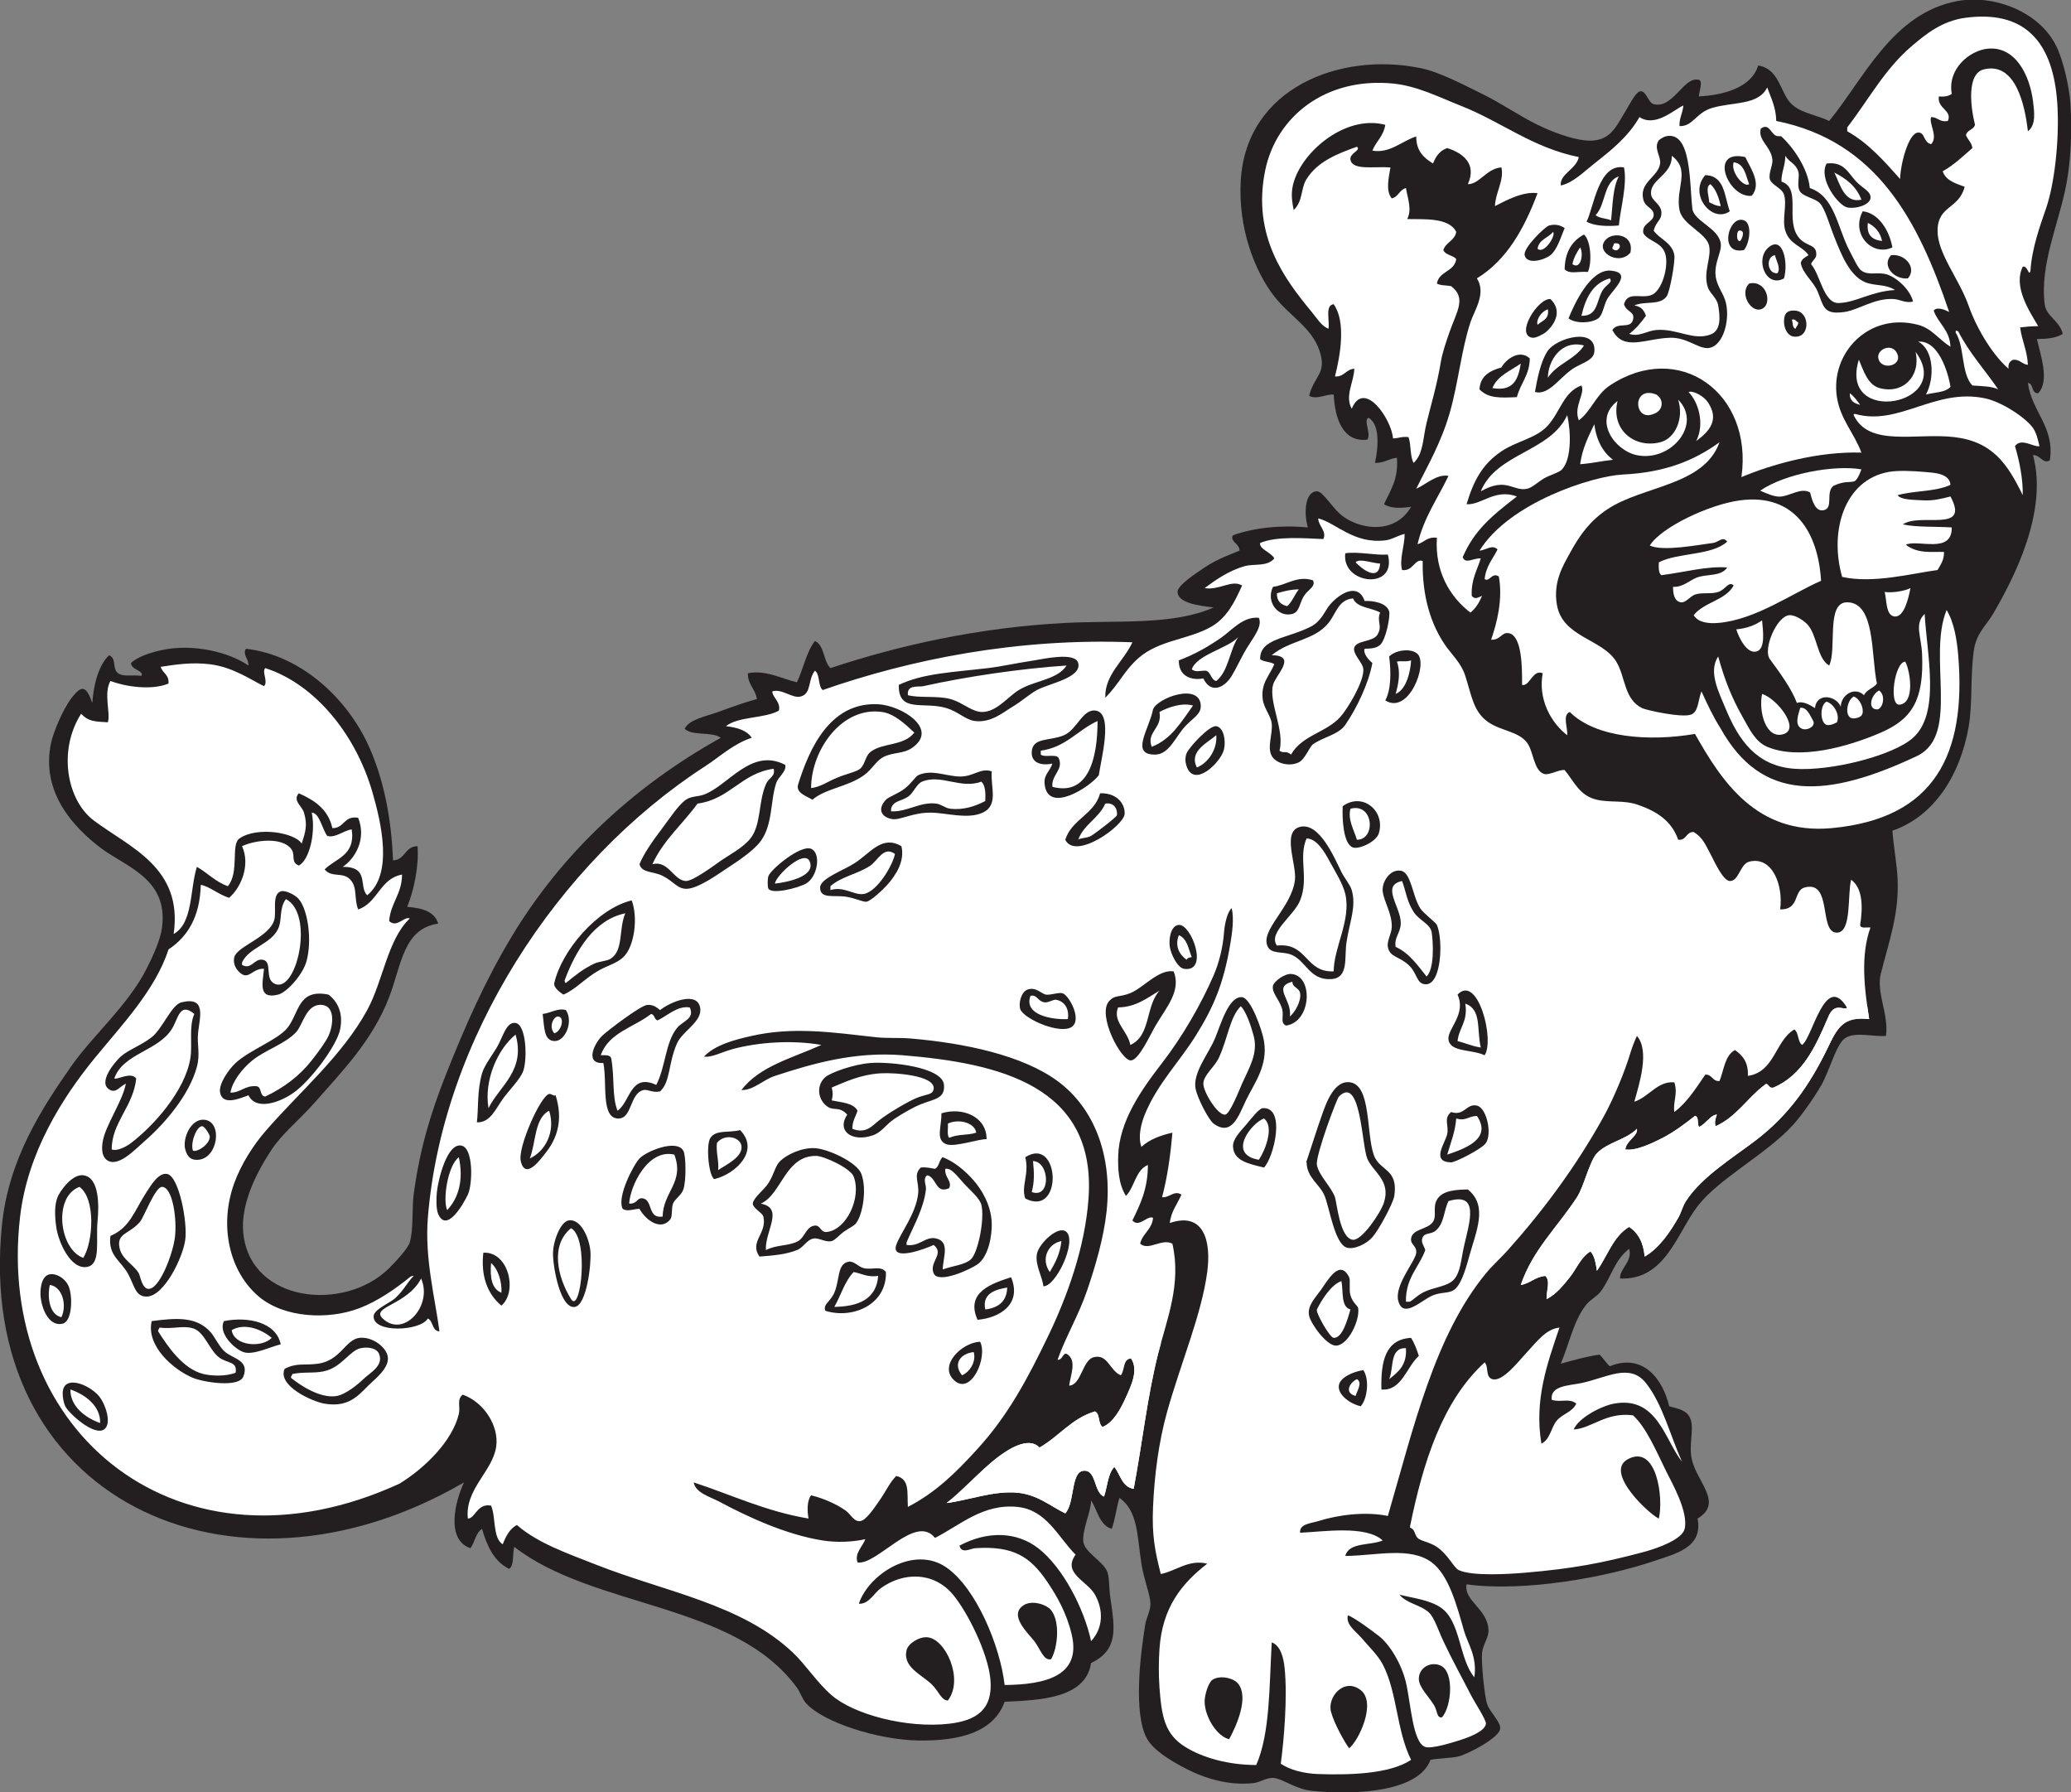 <?xml version="1.0" encoding="UTF-8" standalone="no"?>
<svg
   xmlns:dc="http://purl.org/dc/elements/1.1/"
   xmlns:cc="http://creativecommons.org/ns#"
   xmlns:rdf="http://www.w3.org/1999/02/22-rdf-syntax-ns#"
   xmlns:svg="http://www.w3.org/2000/svg"
   xmlns="http://www.w3.org/2000/svg"
   viewBox="0 0 770.2 666.52"
   height="666.52"
   width="770.2"
   xml:space="preserve"
   id="svg2"
   version="1.1"><rect x="0" y="0" width="770.2" height="666.52" fill="#808080" stroke="none"/><defs
     id="defs6" /><g
     transform="matrix(1.333,0,0,-1.333,0,666.52)"
     id="g10"><g
       transform="scale(0.1)"
       id="g12"><path
         id="path14"
         style="fill:#231f20;fill-opacity:1;fill-rule:evenodd;stroke:none"
         d="m 257.668,3039.16 c 2.473,44.95 16.105,104.98 46.801,133.2 22.246,-10.16 7.246,-37.09 25.199,-50.4 14.332,-10.63 37.973,-3.69 64.801,-7.2 7.933,15.26 -29.219,16.29 -28.801,36 18.418,17.53 54.934,29.3 86.402,36 86.957,18.5 186.059,-5.58 241.196,-43.2 0.832,19.68 -16.996,28.76 -7.196,46.8 157.469,-18.02 284.145,-142.72 342,-270 41.01,-90.22 63.73,-197.73 68.4,-320.4 34.68,1.32 32.68,39.32 68.4,39.6 4.37,-56.49 -10.33,-123.7 -28.8,-169.2 41.11,-3.29 76.36,-12.44 86.39,-46.81 -97.45,-14.42 -101.76,-113.95 -136.79,-205.19 -46.24,-120.44 -130.807,-206.75 -208.799,-295.21 -41.125,-46.63 -90.039,-85.8 -118.805,-129.6 -37.675,-57.37 -88.121,-148.41 -79.199,-233.99 20.25,-194.18 282.91,-220.1 406.803,-97.2 21.42,21.25 52.6,55.46 57.6,72 10.64,35.15 5.84,96.14 10.8,133.2 16.87,126.13 47.16,226.66 90,334.8 55.01,138.86 109.81,262.56 183.6,385.2 137.86,229.12 336.77,417.1 583.2,554.4 -23.82,18.18 -79.8,4.21 -100.8,25.2 13.31,26.63 58.86,34.1 93.6,46.8 36.06,13.18 74,27.17 108,36 -3.91,28.49 -25.49,39.31 -25.2,72 50.04,10.17 94.64,-15.57 136.8,-25.2 18.16,37.04 26.03,84.37 50.4,115.2 27.08,-12.52 22.96,-56.24 43.2,-75.6 189.32,62.98 413.38,113.59 655.2,126 150.02,7.7 299.88,-7.11 414,43.19 -41.68,4.81 -99.68,12.28 -100.8,43.21 -0.68,18.51 52.56,52.94 75.59,68.4 36.23,24.32 73.16,36.77 97.21,46.8 0.99,20.08 -28.36,25.34 -18.01,43.2 59.2,20.58 131.15,28.89 208.81,21.6 -11.66,39.31 -8.48,100.05 25.19,100.8 18.01,0.4 44.34,-50.7 75.61,-72 55.64,-37.89 145.17,-44.14 187.21,28.8 -28.44,-3.89 -55.71,-5.42 -75.61,7.2 17.32,37.87 40.94,69.46 36,129.6 -22.62,-2.58 -35.55,-14.86 -61.2,-14.4 9.05,41.61 15.16,106.88 -18,126 -15.53,-7.42 8.9,-45.36 -3.6,-61.2 -67.46,-7.85 -90.11,58.1 -93.61,126 -23.63,1.2 -46.07,-15.18 -68.4,-3.6 13.48,55.87 50.57,61.71 28.81,126 -21.82,64.46 -83.61,96.92 -126,151.2 -55.35,70.88 -101.6,192.15 -93.61,324 15.63,257.45 276.52,358.65 500.41,313.2 53.75,-10.92 116,-44.21 172.79,-72 53.64,-26.23 105.3,-62.25 154.81,-86.4 37.99,-18.53 89.24,-38.3 129.61,-43.2 73.59,-8.94 88.77,38.24 118.79,86.4 10.35,16.61 26.38,50.43 39.61,50.39 15.62,-0.02 20.99,-32.14 35.99,-35.99 53.01,-13.6 82.74,74.28 122.4,68.4 18.32,1.32 3.91,-33.6 3.6,-46.8 66.4,3.31 146.83,23.48 165.6,86.4 49.63,-8.36 58.46,-54.65 79.2,-90 24.65,-42.04 71.66,-42.97 118.79,-64.8 94.98,114.4 176.23,302.35 360,334.8 101.23,17.89 226.58,-30.45 273.62,-126 18.82,-38.25 36.44,-112.28 39.58,-162 4.73,-74.42 0.96,-155.47 -10.8,-219.6 -20.8,-113.42 -74.94,-224.12 -61.19,-338.4 4.08,-34.01 43.23,-47.75 50.39,-82.8 -17.24,-11.55 -43.32,-14.28 -71.99,-14.4 8.05,-39.06 37.23,-116.37 3.59,-151.2 -20.39,-1.19 -11.48,26.92 -28.78,28.8 10.31,-79.88 75.62,-123.3 61.19,-216 -19.26,-11.75 -26.37,15.74 -46.8,14.4 42.03,-157.86 -52.42,-341.46 -111.6,-442.8 -19.69,-33.71 -47.11,-53.15 -54.01,-104.4 -9.78,-72.66 -2.65,-146.06 -14.39,-212.4 -23.38,-132.05 -95.33,-247.87 -212.4,-288 3.71,-48.18 12.19,-90.12 14.39,-133.2 5.14,-99.99 -25.31,-179.03 -46.79,-266.41 -13.09,-53.21 22.98,-113.36 14.39,-172.79 -36.02,-3.25 -87.58,13.05 -115.2,-7.21 -23.73,-17.4 -41.52,-88.27 -64.8,-129.6 -19.92,-35.39 -57.79,-88.17 -79.2,-111.59 -75.02,-82.16 -207.28,-149.57 -266.39,-226.8 -57.93,-75.69 -89.9,-206.75 -216.01,-201.61 -2.83,26.34 35.64,47.35 25.21,82.81 -40.91,-30.7 -50.11,-80 -79.2,-118.8 -10.23,-13.65 -28.12,-22.11 -39.61,-36 -35.8,-43.32 -47.73,-108.61 -71.99,-165.6 35.08,9.32 68.99,19.81 107.99,25.2 10.82,-9.58 17.75,-23.05 28.81,-32.4 94.16,38.29 148.75,-38.52 165.61,-111.6 12.12,-4.3 41.67,-7.78 53.98,-25.2 19.18,-27.12 1.99,-67.058 7.21,-111.601 8.24,-70.39 94.72,-130.574 18,-176.406 16.23,-82.137 -63.41,-98.574 -122.4,-118.797 -128.16,-43.945 -359.28,-87.14 -522.01,-64.797 -8.61,-46.66 60.14,-68.339 61.21,-129.597 0.31,-18.262 -15.7,-39.629 -18.01,-61.203 -2.75,-25.86 6.57,-121.368 14.42,-144.004 7.99,-23.047 38.42,-49.082 35.99,-68.399 -3.14,-25.008 -85.62,-67.605 -111.6,-75.593 -21.21,-6.536 -57.44,-5.665 -82.81,-10.801 C 3959.14,3.34 3788.54,-8.84 3659.67,4.355 3613.79,9.062 3578.09,38.953 3551.66,40.359 c -17.4,0.93 -38.07,-12.617 -53.98,-14.402 -73.52,-8.223 -144.48,15.41 -201.61,46.797 -31.28,17.188 -79.51,45.391 -97.2,79.207 -36.6,69.941 -18.09,229.086 -3.6,316.797 2.95,17.851 14.81,39.043 14.4,57.597 -0.57,25.274 -18.62,68.469 -25.2,111.606 -12.36,80.984 -9.86,146.812 -61.21,183.602 -8.75,-27.247 -11.87,-60.129 -21.6,-86.407 -34.88,10.723 -39.41,51.785 -57.6,79.199 0.51,-29.531 -25.58,-82.492 -21.6,-115.195 3.46,-28.301 50,-51.836 64.81,-79.199 8.8,-16.25 5.8,-45.598 10.8,-79.199 12.91,-86.621 21.48,-143.301 -54.01,-180 -15.58,-99.211 -142.83,-103.274 -241.19,-108.008 -30.14,-83.281 -121.94,-109.914 -241.2,-108 -111.61,1.797 -265.5,50.449 -313.2,104.406 -10.66,12.051 -15.41,29.832 -25.2,43.203 -174.35,238.028 -565.77,220.196 -788.4,392.391 -5.9,-19.293 0.59,-50.984 -14.4,-61.199 -41.87,20.535 -61.68,63.133 -75.6,111.601 -17.79,-11.008 -20.07,-37.527 -32.41,-53.996 -69.85,24.133 -42.35,131.563 -17.99,183.594 C 645.188,486.297 -73.285,819.797 5.668,1584.75 24.562,1767.76 117.758,1909.97 200.066,2027.56 c 58.122,83.03 156.766,167.72 208.801,270 17.817,35.02 38.688,80.46 43.203,115.19 17.852,137.37 -101.925,168.9 -172.8,223.21 -70.426,53.96 -166.672,152.2 -136.805,291.6 6.754,31.51 33.664,95.3 57.601,126 29.411,37.71 40.278,32.18 57.602,-14.4 v 0" /><path
         id="path16"
         style="fill:#ffffff;fill-opacity:1;fill-rule:evenodd;stroke:none"
         d="m 226.199,3008.84 c 20.942,-21.07 34.989,-21.36 74.668,-23.68 8.363,25.04 -12.586,80.68 7.199,115.2 43.079,-16.12 114.672,-26.51 162,-7.2 2.418,25.22 -16.753,28.84 -21.597,46.8 42.922,6.54 86.633,13.27 136.801,7.2 64.023,-7.75 113.191,-42.57 151.199,-61.2 12.734,13.04 -6.821,39.21 3.597,50.4 137.5,-44.11 251.825,-183.41 298.804,-345.6 25.15,-86.82 58.45,-229.49 -14.4,-288.01 -25.079,24.13 7.98,79.54 -68.4,79.21 34.961,22.99 66.94,77.99 43.2,136.8 -40.559,6.95 -37.86,-29.35 -72,-28.8 -11.356,52.25 -49.5,77.7 -93.602,97.2 -18.141,-20.27 8.773,-35.12 14.398,-54 10.375,-34.82 4.235,-53.32 -6.386,-86.5 -19.004,31.31 -125.11,48.34 -173.614,14.5 -25.019,-17.46 0.571,-93.54 -32.398,-133.2 -36.27,13.12 -56.348,37.2 -86.398,54 -19.915,-64.09 -10.461,-157.55 -64.801,-187.21 26.808,185.83 -122.942,241.23 -223.199,316.81 -74.036,55.8 -100.563,194.07 -35.071,297.28 v 0" /><path
         id="path18"
         style="fill:#ffffff;fill-opacity:1;fill-rule:evenodd;stroke:none"
         d="m 4127.68,3463.96 c 83.67,135.1 317.28,208.44 399.59,212.4 118.88,5.71 200.19,39.42 270,90 -43.54,-122.11 -213.77,-120.54 -313.21,-187.2 -46.42,-31.13 -74.8,-68 -104.39,-122.4 -17.58,-32.33 -47.35,-79.17 -36,-144 15.94,-91.01 126.37,-94.4 165.61,-158.4 26.23,-42.8 20.88,-104.29 71.99,-129.6 11.33,-5.61 110.92,-27.9 136.8,-18 20.8,7.95 18.96,38.94 28.81,64.8 17.61,-37.97 30.7,-67.26 53.98,-104.4 114.63,-204.91 295.78,-195.22 549.73,-74.93 117.55,59.47 27.09,275.49 80.27,406.13 20.6,-33.38 28.77,-82.36 32.4,-126 23.17,-278.04 -66.64,-455.75 -352.79,-482.4 -210.31,-19.59 -307.72,131.97 -381.6,262.8 -127.44,-21.78 -277.11,-11.16 -349.2,61.2 -21.49,-8.52 -5.45,-43.5 -7.21,-64.8 -45.55,34.84 -81.97,100.69 -68.4,172.8 -27.89,12.41 -36.6,-38.21 -57.6,-32.4 0.34,50.51 -0.42,135.69 -35.99,144 -21.02,4.9 -23.07,-19.18 -50.41,-18.01 16.56,47.19 33.05,113.18 21.6,176.41 -19.77,12.81 -25.8,-16.61 -39.59,-7.2 3.57,36.03 22.99,56.2 36,82.8 -15.26,14.62 -31.41,-1.76 -50.39,-3.6 z m 1043.98,378 c -0.66,3.06 1.41,3.4 3.61,3.59 122.62,-35.23 223.54,73.49 363.6,43.21 46.34,-10.02 112.22,-53.21 133.2,-82.8 8.95,-12.62 13.07,-30.53 17.99,-50.41 -15.74,-3.89 -51.33,24.61 -68.4,0 12.56,-42.49 22.44,-90.77 21.6,-136.79 -42.09,86.42 -83.65,149.3 -190.8,162 -106.6,12.63 -238.34,-28.88 -280.8,61.2 v 0" /><path
         id="path20"
         style="fill:#ffffff;fill-opacity:1;fill-rule:evenodd;stroke:none"
         d="m 4131.27,3629.56 c 43.94,107.24 193.26,109.14 241.19,212.4 9.83,-42.73 13.38,-120.62 -14.39,-151.2 -8.32,-9.16 -32.95,-15.01 -50.39,-25.21 -16.31,-9.51 -32.52,-25.63 -46.82,-28.79 -39.59,-8.76 -57.25,33.85 -129.59,-7.2 z M 138.867,1415.55 c 35.242,-4.22 48.574,-56.88 32.403,-90 -32.907,7.13 -39.801,53.96 -32.403,90 z M 5211.27,4378.36 c 19.98,-10.02 34.24,-25.75 39.59,-50.4 -27.19,2.81 -43.95,16.04 -39.59,50.4 z m -93.59,140.41 c 33.43,-16.97 61.75,-39.05 75.58,-75.61 -47.77,-10.96 -59.51,43.07 -75.58,75.61 z m -118.81,-410.41 c 11.48,3.09 11.13,-5.66 18.01,-7.2 0.54,-8.96 -5.67,-11.14 -7.21,-18 -10.08,1.91 -6.66,17.34 -10.8,25.2 z m -46.8,180 c 2.87,-15.14 16.82,-34.31 7.21,-50.4 -29.3,-3.04 -33.65,46.26 -7.21,50.4 z m -97.21,68.4 c 15.3,0.13 4.34,-25.64 0,-28.8 -11.44,-3.96 -11.44,32.76 0,28.8 z m -17.98,190.8 c 30.46,-4.33 33.16,-36.42 43.18,-61.2 -15.53,-10.27 -52.64,34.73 -43.18,61.2 z m -64.81,-61.2 c 15.51,-14.48 23.13,-36.88 28.79,-61.2 -14.1,0.29 -22.44,6.34 -32.38,10.8 0.52,14.7 -12.15,43.05 3.59,50.4 z m -273.59,-180 c -0.47,6.46 4.39,7.59 3.59,14.4 30.64,6.68 14.53,-31.8 -3.59,-14.4 z m -46.82,93.6 c 28.71,28.9 21.45,93.75 64.8,108 -17.14,-30.84 -16.93,-79.07 -21.6,-122.41 -13.38,5.83 -33.18,5.23 -43.2,14.41 z m -39.59,-280.8 c 11.58,49.61 31.48,90.91 79.2,104.4 9.65,-12.47 -10.66,-15.72 -21.6,-36 -16.21,-30.02 -12.7,-69.52 -57.6,-68.4 z m -25.19,144 c 3.94,18.85 12.34,33.24 21.6,46.8 10.29,-17.17 2.4,-63.69 -21.6,-46.8 z m -68.4,-316.8 c 0.19,46.74 36.75,107.04 100.8,90 -24.71,-38.91 -76,-51.2 -100.8,-90 z m -28.81,360 c 3.83,26.16 30.06,29.95 43.2,46.8 9.34,-9.48 -25.57,-63.82 -43.2,-46.8 z m 0,-212.4 c -5.14,14.83 11.97,38.34 28.81,43.2 4.49,-28.5 -16.7,-31.32 -28.81,-43.2 z m -126,-176.4 c 14.32,34.88 50.51,47.89 79.2,68.4 -6.83,-42.37 -19.51,-78.89 -79.2,-68.4 z m -75.6,-1717.2 c 46.36,-16.37 31.31,-71.93 43.2,-122.4 -24.08,3.52 -42.79,12.4 -64.81,18 4.13,37.88 29.63,54.37 21.61,104.4 z m -50.39,-421.2 c 12.53,42.54 21.32,60.92 25.19,100.8 27.42,-7.97 31.74,6.04 57.6,7.2 43.91,-64.57 -34.86,-91.81 -82.79,-108 z m -115.22,-410.4 c -1.13,67.13 36.47,95.54 54,143.99 -4.21,14.02 -13.63,22.24 -7.18,36.01 5.97,12.8 24.26,8.03 35.99,18 24.75,21.02 22.17,55.33 36,82.8 87.34,26.19 58.61,-58.28 43.2,-126.01 -8.28,-36.3 -9.31,-72.76 -28.81,-93.59 -16.91,-18.1 -53.78,-20.91 -79.2,-32.4 -21.09,-9.54 -30.13,-21.15 -43.2,-28.8 -3.59,0 -7.19,0 -10.8,0 z m -28.79,1695.6 c 8.34,28.4 14.24,61.4 3.6,90 11.77,3.16 23.86,-1.78 39.61,3.6 -1.7,-29.88 -12.25,-81.08 -43.21,-93.6 z m 17.99,-522 c 11.02,-28.62 12.89,-56.13 32.4,-86.4 15.32,-23.75 46.98,-33.05 50.41,-57.6 4.71,-33.63 6.82,-101.26 -14.41,-122.4 -25.08,31.31 -47.77,65.02 -86.39,82.8 -4.39,26.9 13.67,38.85 14.4,64.79 1.29,46.02 -56.96,106.29 3.59,118.81 z m -36,-1389.6 c 13.64,30.78 0.47,88.33 46.8,86.4 3.26,-47.67 -22.03,-66.77 -46.8,-86.4 z m -93.59,2278.8 c 9.86,12.05 47.99,-2.92 68.4,-3.6 -3.75,-53.31 -53.26,-13 -68.4,3.6 z m -14.39,-687.6 c 64.88,17.74 71.66,-86.66 17.98,-86.4 -7.46,26.09 -26.3,56.09 -17.98,86.4 z m 17.98,-1591.2 c 16.98,-9.32 -0.6,-34.72 -3.59,-46.8 -32.48,8.12 -16.93,37.28 3.59,46.8 z m -111.6,597.6 c -4.7,25.33 57.7,191.09 61.66,190.9 60.71,60.84 63.5,-135.77 78.75,-172.9 15.33,-37.36 66.49,-60.9 46.8,-122.4 -9.94,-31.02 -62.11,-106.49 -86.41,-104.4 -37.01,3.19 -45.13,104.07 -50.39,118.8 -10.43,29.19 -44.86,60.25 -50.41,90 z m 68.4,-324 c 5.8,-29.01 -2.13,-71.73 25.22,-79.2 -7.89,-26.49 -21.94,-80.62 -46.82,-79.2 -10.94,0.62 -50.8,70.95 -46.8,79.2 13.91,28.61 41.12,69.99 68.4,79.2 z m -136.8,835.2 c -0.03,-17.04 18.75,-15.74 21.61,-32.4 3.69,-21.63 -14.83,-53.66 -28.79,-64.8 7.54,46.9 -49.89,81.84 7.18,97.2 z m -43.2,1083.61 c 18.91,5.1 37.33,10.68 61.21,10.79 -11.78,-14.62 -18.42,-34.38 -32.4,-46.8 -17.46,4.14 -29.38,13.83 -28.81,36.01 z m 82.81,-684.01 c 29.24,-0.61 50.51,-38.42 64.79,-64.8 13.73,-25.34 36.48,-61.26 43.2,-90 16.88,-72.08 -32.07,-149.09 -32.4,-216 -80.29,-3.5 -72.56,81.03 -158.4,72 -25.68,36.16 47.29,82.41 64.81,126 25.09,62.44 -5.59,118.76 18,172.8 z m -97.2,511.2 c 49.98,42.01 118.96,40.79 158.39,90 21.8,27.21 27.29,64.75 68.4,68.4 11.29,-27.11 51.68,-25.12 75.61,-39.6 -10.31,-25.63 7.58,-35.32 -7.21,-61.2 -11.97,-20.98 -58.3,-15.7 -64.78,-36 -5.9,-18.38 24.41,-42.38 25.19,-61.2 1.45,-35.12 -43.98,-110.25 -64.8,-133.2 -39.38,-43.41 -107.33,-50.9 -136.8,-104.4 -16.41,13.01 -18.96,1.41 -32.4,10.8 15.19,57.52 -30.53,134.42 -18.01,183.6 7.11,27.92 69.18,81.78 -3.59,82.8 z m -21.61,-1292.4 c 30.42,-23.51 1.65,-92.33 -14.39,-115.21 -90.02,15 -20.14,102.87 14.39,115.21 z m -64.8,313.19 c 14.71,-13.92 28.69,-55.13 36.02,-82.79 12.75,-48.34 -11.8,-87.29 -32.41,-133.2 -7.57,-16.89 -33.36,-84.03 -46.79,-86.4 -20.51,-3.6 -61.6,63.34 -61.21,86.4 0.41,23.99 30.74,45.43 43.2,72 24.69,52.66 30.7,113.93 61.19,143.99 z m -68.4,756.01 c 3.32,-37.83 -21.07,-76.66 -53.98,-90 -23.34,45.3 29.9,68.89 53.98,90 z m -68.4,183.6 c 13.93,41.16 101.43,58.84 129.61,90 -24.27,-36.93 -26.97,-95.44 -61.21,-122.4 -15.55,3.64 -14.08,24.32 -28.79,28.8 -20.86,0.14 -26.19,-5.27 -39.61,3.6 z m -35.99,-741.6 c 23.28,-9.13 26.7,-38.09 35.99,-61.2 -6.7,-0.5 -12.03,-2.37 -14.39,-7.21 -20.72,15 -33.34,38.42 -21.6,68.41 z m -54.01,622.8 c 22.82,12.39 61.39,26.89 93.62,18 -32.25,-44.56 -59.85,-93.77 -115.22,-115.2 -15.97,41.66 30.29,50.95 21.6,97.2 z m -115.54,-824.17 c 50.91,0.69 82.79,27.73 115.54,46.57 -39.84,-44.16 -23.45,-125.21 -81.32,-151.34 -7.25,39.42 -50.18,65.22 -34.22,104.77 z m -111.25,467.77 c 15.72,43.08 57.77,59.83 75.6,100.8 28.97,4.34 34.42,-21.15 32.4,-32.4 -0.95,-5.33 -61.48,-51.82 -72.01,-57.6 -13.63,-7.48 -30.92,-5.29 -35.99,-10.8 z m -46.8,-1119.6 c -3.65,-35.94 -17.79,-61.42 -32.4,-86.4 -24.96,34.39 -6.99,78.64 32.4,86.4 z m -57.6,1357.21 c 0,3.59 0,7.19 0,10.79 70.65,9.75 103.01,57.79 158.4,82.8 0.2,-99.36 -23.46,-210.72 -126,-183.6 -3.24,33.73 31.43,47.09 17.99,79.2 -5.95,14.43 -39.49,1.29 -50.39,10.81 z m -25.2,-1220.42 c 7.73,28.8 6.76,53.09 3.6,86.41 46.76,-1.71 50.8,-106.18 -3.6,-86.41 z m -3.6,547.21 c 18.15,5.09 19.72,-15.35 39.6,-18.01 10.74,-1.43 24.83,8.85 32.41,7.21 23.41,-5.08 36.56,-24.47 32.4,-54 -46.55,-2.02 -123.72,12.26 -104.41,64.8 z m -126,-874.8 c -10.9,49.63 38.69,56.85 61.19,61.2 -1.36,-39.43 -25,-56.59 -61.19,-61.2 z m -32.4,-118.8 c 8.01,-26.69 -11.03,-55.68 -32.4,-64.81 -25.64,30.94 -5.79,60.38 32.4,64.81 z m -72,637.19 c 26.8,13.65 74.26,4.87 79.2,-25.19 -25.62,-8.26 -49.16,-3.04 -75.6,-14.4 -6.68,7.73 -2.43,26.37 -3.6,39.59 z m -111.6,1202.41 c 2.33,21.99 30.72,15.21 43.2,18 120.32,26.92 274.25,49.35 399.59,57.6 -26.21,-40.41 -89.66,-41.53 -133.2,-68.4 -31.31,-19.34 -61.15,-60.2 -100.79,-61.2 -30.02,-0.76 -54.92,26.38 -90,36 -36.72,10.07 -85.51,2.22 -118.8,10.8 0,2.4 0,4.79 0,7.2 z m -3.6,-1540.8 c 0,2.4 0,4.8 0,7.2 18.11,43.49 47.97,93.81 54,147.6 1.46,12.99 -9.99,29.83 3.6,39.6 26.7,-5.65 22.41,-53.47 61.2,-36.01 9.22,19.93 -13.44,29.67 -10.8,54.01 17.66,3.47 34.45,-22.47 54,-43.2 13.67,-14.5 42.48,-39.35 46.8,-57.6 9.52,-40.28 -9.71,-133.11 -28.8,-151.2 -17.38,-16.48 -52.28,-18.67 -79.2,-28.8 0.53,32.29 21.34,77.15 -18,86.4 -30.77,7.23 -45.24,-23.37 -82.8,-18 z m -43.2,1209.6 c 0,2.4 0,4.8 0,7.2 5.86,23.9 30.94,20.3 50.4,36 12.46,10.05 21.43,33.52 35.99,39.6 52.68,21.98 107.72,-21.5 165.61,0 10.98,-10.63 11.91,-31.3 10.8,-54.01 -29.56,-15.68 -62.71,-25.44 -97.2,-21.59 -14.27,1.59 -26.11,12.7 -39.6,14.4 -45.31,5.69 -80.77,-23.9 -126,-21.6 z m -158.4,-1382.4 c 18.43,31.97 29.03,71.77 54,97.2 22.49,-3.92 37.54,-15.26 68.4,-10.8 -5.09,-64.51 -53.86,-85.35 -122.4,-86.4 z m -7.2,576 c 3.54,14.39 3.54,21.6 0,36 37.09,15.05 78.82,36.08 136.8,39.6 38.98,2.36 152.03,-5.82 147.6,-43.21 -2.09,-17.59 -20.67,-14.55 -46.8,-25.19 -22.58,-9.2 -78.69,-41.43 -108,-64.81 -17.46,-13.91 -34.66,-36.36 -72,-21.59 -0.41,22.01 9.33,33.87 14.39,50.4 -11.53,22.06 -44.36,22.83 -71.99,28.8 z m -3.6,586.8 c 0,3.61 0,7.2 0,10.8 30.07,27.08 77.66,34.29 111.6,57.59 20.48,14.07 37.45,55.45 68.4,32.41 -6.19,-32.2 -49.65,-105 -86.4,-111.6 -27.64,-4.97 -55.26,22.53 -93.6,10.8 z m -54,284.4 c 0.24,106.49 85.88,228.51 198,212.4 34.4,-4.95 65.29,-34.41 90,-57.6 -30.44,-38.74 -88.01,-27.03 -122.4,-54 -14.55,-11.4 -15.02,-35.25 -28.8,-46.81 -10.39,-8.69 -38.61,-14.22 -64.8,-25.19 -29.15,-12.21 -43.99,-24.9 -72,-28.8 z m -100.8,-266.4 c 1.22,20.89 82.55,98.41 97.2,61.2 16.2,-41.16 -61.98,-57.32 -97.2,-61.2 z m -39.61,-892.8 c 58.69,25.91 67.61,134.27 154.81,133.19 21.31,-0.26 95.43,-34.1 104.4,-57.59 22.51,-59.03 -20.03,-149.05 -75.6,-154.81 -16.18,-0.57 -16.03,15.18 -28.8,18.01 -27.33,1.31 -30.57,-31.72 -50.4,-43.2 -24.77,-14.34 -61.25,-9.59 -90,-25.21 -3.64,52.33 52.21,117.26 -14.41,129.61 z m -122.39,169.2 c 20.6,26.74 64.02,17.33 68.4,-7.2 5.65,-31.63 -43.48,-53.7 -64.8,-68.4 2.25,28.65 -6.26,46.54 -3.6,75.6 z m -180,777.6 c 30.79,67.6 84.67,112.13 126,169.2 90.84,12.36 121.68,84.72 212.4,97.19 5.26,-22.35 -12.98,-23.21 -21.6,-43.19 -21.83,-50.57 -12.69,-112.55 -43.2,-151.2 -20.84,-26.39 -57.86,-44.77 -86.4,-64.8 -12.57,-8.82 -74.38,-54.71 -93.6,-54 -34.45,1.27 -48.84,58.91 -93.6,46.8 z m 61.2,-810 c 29.45,-76.91 -31.93,-104.28 -32.4,-172.8 -42.06,-6.83 -27.35,44.54 -54,50.4 -18.93,4.16 -14.71,-15.42 -39.6,-14.4 2.7,48.5 51.82,153.93 126,136.8 z m -205.2,277.2 c 21.92,63.27 92.68,77.72 140.4,115.2 10.39,-1.61 8.51,-15.49 18,-18.01 27.33,12.59 55.87,42.11 90,36.01 14.58,-31.64 -20.04,-37.64 -36,-57.6 -32.59,-40.78 -31.28,-108 -57.6,-158.41 -72.63,33.75 -72.12,-47.29 -108,-71.99 -16.26,40.65 -7.57,95.67 -18,147.6 -3.68,8.32 -16.55,7.45 -28.8,7.2 z m -97.2,201.6 c -3.5,0.09 -2.8,4.4 -3.6,7.2 31.47,84.97 82.88,169.05 169.2,187.2 -18.9,-45.44 -4.63,-101.63 -39.6,-126 -10.84,-7.55 -32.65,-7.72 -46.8,-14.4 -31.57,-14.91 -52.5,-32.19 -79.2,-54 z m 14.4,-684.01 c 51.16,-28.85 26.79,-241.16 0,-197.99 -37.86,60.97 -58.88,150.11 0,197.99 z m -46.8,543.61 c -16.64,18.05 -1.96,47.82 10.8,46.8 19.17,-1.54 9.44,-41.49 -10.8,-46.8 z m -68.4,-349.2 c 17.49,44.91 12.63,112.17 54,133.2 18.75,-59.33 -11.35,-113.51 -54,-133.2 z m -108,-291.6 c 20.05,-16.62 31.06,-55.12 28.8,-82.81 -26.93,10.29 -32.33,42.09 -28.8,82.81 z m 68.4,637.19 c 28.5,-100.27 -44.41,-142.67 -75.6,-205.19 -13.29,78.35 26.27,165.54 75.6,205.19 z m -158.4,-341.99 c 13.72,-62.67 -0.4,-113.65 -32.4,-147.6 -12.71,25.1 0.1,122.55 32.4,147.6 z m -212.4,-450 c -34.52,33.09 68.01,36.69 107.23,111.43 33.29,-75.49 -49.19,-167.06 -107.23,-111.43 z m -255.6,-165.6 c -1.015,5.82 3.399,6.2 3.598,10.8 34.645,6.72 55.633,1.16 86.402,7.2 50.7,9.96 72.793,58.21 104.4,64.8 22.96,4.79 44.62,-1.56 50.4,-14.41 15.43,-34.24 -24.3,-53.66 -43.2,-72 -13.807,-13.37 -48.443,-42.74 -74.975,-47.12 -45.707,-7.56 -103.207,31.23 -126.625,50.73 z m -136.8,1152 c 0,2.4 0,4.79 0,7.19 20.226,41.85 80.261,50.35 100.8,93.61 11.625,24.49 1.934,56.28 21.598,82.8 79.445,-41.35 31.105,-257.08 -28.09,-237.48 -34.734,11.5 -6.957,63.41 -36.711,68.27 -24.316,3.99 -31.012,-29.2 -57.597,-14.39 z m -28.801,-1018.8 c 38.023,21.9 86.051,0.07 111.597,-21.6 -28.593,-29.41 -106.05,-22.01 -111.597,21.6 z m -3.602,662.4 c 5.254,31.4 32.438,66.63 61.199,90 36.063,29.29 92.028,46.07 122.403,79.2 18.922,20.64 27.84,79.77 72,75.6 37.324,-3.52 31.465,-57.15 18,-86.4 -8.227,-17.87 -29.492,-46.33 -46.801,-68.4 -33.832,-43.15 -78.246,-76.56 -129.602,-100.8 -17.121,0.88 -8.378,27.62 -25.199,28.8 -32.34,2.34 -42.195,-17.8 -72,-18 z m -104.398,-162 c -8.348,21.31 10.105,68.35 25.199,68.4 7.305,0.02 21.488,-23.18 21.602,-28.8 0.418,-20.86 -33.098,-43.68 -46.801,-39.6 z m 118.801,-619.2 c -26.825,-10.94 -67.168,-9.25 -90,-3.6 -57.782,14.29 -99.45,77.59 -126,118.8 -1.016,5.82 3.402,6.2 3.597,10.8 37.985,-5.42 68.844,7.56 97.203,-3.61 28.844,-11.35 42.168,-58.65 68.399,-79.2 23.449,-18.36 52.679,-10.34 46.801,-43.19 z m -324.004,349.2 c -7.735,41.25 28.254,37.06 57.601,72 10.403,12.38 42.254,97.55 61.203,97.2 29.625,-0.55 42.192,-89.91 35.996,-140.4 -5.875,-47.88 -44.492,-149.18 -75.601,-144.01 -16.61,2.77 -21.039,35.72 -25.195,43.21 -13.497,24.31 -47.743,38.63 -54.004,72 z m 46.8,471.6 c -15.5,19.55 -50.91,-3.83 -61.199,0 24.453,70.74 124.141,76.12 162,140.4 16.653,28.26 20.988,73.43 61.203,39.6 -15.687,-36.33 -4.804,-83.49 -10.8,-122.4 -14.219,-92.2 -104.332,-191.11 -165.602,-237.6 -15.172,-11.51 -39.91,-23.52 -53.996,-18.01 -0.383,74.9 60.242,119.68 68.394,198.01 z M 196.469,1123.95 c 42.23,-14.33 84.754,-47.02 82.801,-93.59 -41.957,14.62 -84.09,47.69 -82.801,93.59 z m 25.203,565.21 c 45.656,-32.59 38.656,-152.56 10.793,-198 -66.637,22.77 -85.356,170.22 -10.793,198 z m 4323.598,2379.6 c 18.73,13.67 33.17,31.63 46.8,50.4 -4.92,15.47 -14.28,26.52 -32.4,28.8 28.79,13.49 70.41,-1 90,25.2 9.2,12.31 24.41,98.13 21.6,115.2 -5.86,35.53 -43.38,46.12 -57.6,68.4 6.35,26.08 22.07,28.28 21.6,50.4 -0.5,23.3 -26.77,32.37 -28.81,50.4 -4.84,42.82 59.48,53.55 57.6,107.99 53.93,-40.43 9.69,-89.57 21.6,-151.19 8.19,-42.28 75.75,-63.7 82.82,-100.8 6.34,-33.4 -17.8,-73.74 -3.62,-115.2 5.86,-17.12 25.28,-29.35 28.81,-50.4 4.96,-29.64 9.2,-69.5 -21.25,-80.93 -48.79,-18.3 -93.46,17.29 -151.56,12.53 -26.45,-2.17 -48.34,-20.3 -75.59,-10.8 z m 435.59,496.79 c 11.54,-18.91 28.22,-20.29 36.02,-43.19 4.98,-14.69 -4.4,-37.4 3.59,-54 8.42,-17.52 43.59,-20.16 57.6,-36 14.47,-16.38 26.17,-60.31 39.61,-93.6 18.59,-46.12 41.79,-107.84 86.38,-126 26.88,-10.95 55.3,-4.21 82.82,-21.6 -68.89,-4.32 -107.95,-35.04 -157.23,-36.35 -41.9,-1.1 -51.1,78.84 -76.78,108.35 0.82,7.49 13.77,15.62 14.4,25.2 2.01,30.88 -26.23,23.55 -46.8,46.8 -42.95,48.57 8.07,138.92 -50.41,158.4 -0.02,27.63 10.84,44.37 10.8,71.99 z m 475.21,-493.19 c -0.15,9.21 2.68,4.39 7.19,3.6 30.74,-60.46 74.57,-107.85 111.6,-162 -18.55,9.04 -46.31,8.88 -71.99,10.8 -31.95,32.86 -21.27,108.33 -46.8,147.6 v 0" /><path
         id="path22"
         style="fill:#ffffff;fill-opacity:1;fill-rule:evenodd;stroke:none"
         d="m 4793.67,3168.76 c 17.31,-63.61 37.56,-114.91 68.4,-169.2 17.77,-31.29 34.38,-68.49 68.4,-82.8 89.47,-37.64 224.32,-0.44 316.8,39.6 86.85,37.6 120.87,90.63 115.19,219.6 -2.15,49.13 -22.17,83.32 7.21,111.6 6.37,-114.67 44.65,-276.47 -32.4,-345.6 -55.24,-49.55 -229.48,-93.91 -331.2,-86.41 -106.58,7.88 -155.62,81.31 -190.8,165.61 -20.31,48.68 -49.98,105.73 -21.6,147.6 v 0" /><path
         id="path24"
         style="fill:#ffffff;fill-opacity:1;fill-rule:evenodd;stroke:none"
         d="m 4910.84,3631.43 c 70.61,48.2 207.56,72.34 282.42,59.33 -5.55,-15.01 -13.42,-32.64 -21.76,-33.95 -18.37,-2.86 -26.4,1.07 -55.54,-11.54 -24.48,-17.63 1.29,-63.23 -28.83,-68.55 -23.22,-4.11 -31.37,27.93 -37.27,49.71 -25.43,14.47 -55.88,-10.01 -82.98,-11.69 -16.27,-1.01 -39.54,9.24 -56.04,16.69 v 0" /><path
         id="path26"
         style="fill:#ffffff;fill-opacity:1;fill-rule:evenodd;stroke:none"
         d="m 5103.26,3143.56 c 22.31,44.59 -10.1,177.03 50.41,176.4 78.93,-0.82 66.04,-147.28 82.79,-226.8 -9.51,-13.28 -29.04,-16.56 -35.99,-32.4 -26.17,25.41 -64.69,0.68 -64.81,-32.4 -12.05,31.39 -67.81,40.91 -71.99,-3.6 -13.38,8.31 -33.22,20.87 -50.41,14.4 -14.84,39.85 -48.24,85.22 -75.58,122.4 -19.91,27.03 18.96,119.26 53.98,122.4 16.89,1.51 41.05,-15.37 50.41,-25.2 28.13,-29.6 26.97,-95.41 61.19,-115.2 v 0" /><path
         id="path28"
         style="fill:#ffffff;fill-opacity:1;fill-rule:evenodd;stroke:none"
         d="m 5441.66,3647.56 c -43.01,-19.85 -99.45,-15.37 -147.6,-28.8 9.75,-13.7 46.55,-12.91 72.01,-14.4 26.49,-1.55 50.47,4.25 75.59,10.8 55.84,-103.78 -84.04,-43.96 -132.97,-77.92 37.52,-8.31 91.72,-5.52 136.58,-8.48 1.16,-75.13 -93.38,-32.57 -128.22,-48.09 33.52,-26.53 74.3,-18.92 106.62,-20.31 0.43,-23.23 -9.9,-35.7 -18.01,-50.4 -69.14,-8.89 -179.08,-38.76 -266.17,-19.16 -36.64,127.75 6.12,270.25 129.38,292.76 26.42,4.83 69.37,2.8 100.8,0 25.82,-2.3 69.53,-3.36 71.99,-36 z m -838.79,-169.2 c 31.43,50.82 165.98,114.72 251.99,126 153.27,20.1 217.93,-91.43 225.77,-224.48 -78.81,-33.92 -183.72,-109.1 -286.96,-117.52 -26.19,-2.14 -55.9,0.65 -68.4,21.6 28.44,36.37 88.48,41.12 111.61,82.8 -14.44,13.47 -21.59,-10.76 -43.21,-18 -19.65,-6.58 -46.48,-0.71 -64.8,-7.2 -12.99,-4.6 -26.33,-23.94 -39.59,-21.6 -17.82,3.13 -21.7,22.48 -21.6,43.2 26.4,-1.89 45.56,17.32 64.78,25.2 28.91,11.84 68.42,1.98 86.41,28.8 -57.7,4 -115.49,-12.59 -183.6,-21.61 -8.45,5.96 -7.79,21.01 -7.2,36.01 54.92,27.89 147.5,18.1 190.8,57.6 -12.93,16.32 -23.62,-1.51 -39.59,-3.61 -42.17,-5.51 -141,-24.5 -176.41,-7.19 v 0" /><path
         id="path30"
         style="fill:#ffffff;fill-opacity:1;fill-rule:evenodd;stroke:none"
         d="m 5664.86,4245.17 c -4.43,-19.17 -7.93,16.12 -21.6,10.79 -27.4,-56.16 19.49,-125.2 43.2,-165.6 -25.13,-0.63 -30.97,-1.43 -50.39,-3.6 4.77,-37.24 19.81,-64.19 21.61,-104.4 -16.35,1.67 -21.35,14.65 -39.61,14.4 -10.14,-3.07 -16.18,-10.23 -14.4,-25.2 -38.16,32.3 -85.33,102.21 -111.6,176.4 -26.29,74.23 -86.89,145.32 -86.41,208.8 0.55,70.98 59.5,59.2 75.61,122.4 -19.24,7.52 -52.38,15.26 -61.21,43.2 31.48,17.72 56.54,41.86 82.81,64.8 -2.17,15.83 -13.03,22.98 -18.01,36 3.03,14.97 21.55,14.47 25.2,28.8 -12.48,50.54 -23.65,143.18 25.21,154.8 89.18,21.2 114.46,-102.6 122.41,-172.8 23.32,17.31 17.79,55.02 14.39,82.8 -8.96,73.04 -48.85,154.77 -126,147.6 -49.8,-4.63 -113.45,-55.45 -100.8,-126 -8.18,-6.22 -20.11,-8.69 -35.99,-7.2 -5.22,-34.53 38.01,-38.05 25.19,-68.4 -23.65,-4.44 -27.69,10.71 -46.79,10.8 -7.05,-18.35 20.7,-53.8 0,-75.6 -22.35,5.23 -16.18,32.92 -36.02,32.4 -27.38,-0.72 -49.96,-89.91 -50.39,-129.6 -44.1,49.5 -87.72,99.49 -147.6,133.2 0,3.6 0,7.2 0,10.8 59.32,76.53 103.63,161.87 180,226.8 40.18,34.17 84.94,70.65 151.19,79.2 183.03,23.62 248.09,-90.43 255.61,-252 4.35,-93.39 -8.36,-211.24 -32.4,-280.8 -15.59,-45.11 -39.3,-109.78 -43.21,-172.79 z M 869.668,2733.16 c 21.488,-0.16 28.945,-45.42 43.199,-64.8 22.321,-7.08 44.668,14.72 68.403,18 10.882,-73.28 -44.508,-80.3 -75.602,-111.6 20.227,-24.5 50.809,-5.5 72,-28.8 20.238,-22.25 9.434,-52.41 21.602,-82.81 54.93,18.28 60.3,86.11 122.4,97.21 -0.39,-54.81 -31.81,-78.59 -36,-129.6 22.09,-20.55 40.63,13.81 57.6,7.2 -62.22,-59.03 -74.37,-174.26 -118.8,-255.6 -70.325,-128.74 -190.228,-229.43 -284.404,-338.41 -33.726,-39.03 -67.386,-91.75 -86.398,-143.99 -43,-118.14 -14.582,-246.62 68.402,-316.81 70.91,-59.97 194,-65.55 280.8,-32.39 50.72,19.38 100.41,53.85 140.4,86.4 -1.18,-0.96 4.99,4.77 10.8,3.6 -18.01,-18.24 -26.68,-38.81 -50.4,-61.2 -14.65,-13.84 -59.83,-31.79 -61.21,-50.4 -3.57,-48.4 129.77,-43.18 151.21,-7.2 15.56,-7.25 11.04,-34.56 32.4,-36 -12.51,93.77 -41.44,203.42 -32.4,316.79 39.65,497.31 361.2,993.44 774,1260.01 39.52,25.52 78.6,62.75 129.6,79.2 -13.69,21.11 -40.89,28.71 -72,32.4 35.63,27.96 106.46,20.74 147.6,43.2 6.77,23.5 -19.45,39 -18,54 27.14,8.17 55.39,-20.66 79.2,-14.4 30.56,8.04 19.38,47.57 39.6,72 14.63,-10.57 7.83,-42.56 21.6,-54 244.95,85.56 543.59,145.86 864.01,133.2 -22.99,-51.52 -77.83,-90.04 -75.61,-154.8 40.2,41.03 53.38,76.85 93.6,111.6 57.77,49.93 137.09,49.96 201.6,86.4 44.16,24.95 66.03,69.7 86.4,115.2 -28.86,17.62 -63.04,-14.12 -104.41,-7.2 29.69,22.08 67.3,48.83 111.6,61.2 26.9,7.51 62.74,-2.28 82.81,21.6 -8.71,17.16 -42.89,25.82 -39.61,43.19 47.29,19.8 126.76,12.68 176.41,10.81 10.1,22.66 -13.34,34.94 -14.39,57.6 48.51,-11.35 98.34,-72.02 187.18,-61.2 19.01,2.32 33.19,12.87 54.01,18 0.09,-34.11 -15.41,-70.43 -7.21,-100.8 30.51,-4.64 35.66,33.05 57.62,25.2 -1.99,-98.39 23.01,-178.71 64.78,-237.6 17.07,-24.04 42.62,-47.39 54.01,-82.8 18.14,-56.44 22.54,-100.75 64.8,-129.6 35.31,-24.11 84.63,-25.39 107.99,-57.6 18.01,-24.79 17.81,-76.62 46.82,-86.4 13.86,-4.68 42.36,12.88 57.59,10.8 26.45,-31.77 41.14,-71.73 90,-82.8 38.83,-8.81 74.79,-0.23 115.2,-14.4 49.51,-17.37 92.52,-42.65 111.6,-97.2 24.02,-2.42 21.06,22.14 43.2,21.6 25.88,-15.57 33.13,-36.11 50.39,-68.4 6.27,-11.71 31.57,-67.95 50.41,-68.4 25.24,-0.61 28.87,47.53 53.99,54 65.06,16.73 95.8,-67.24 86.4,-133.21 55.4,-0.94 36.39,52.55 68.4,61.21 78.52,21.22 38.38,-126.48 90,-126 41.86,0.39 28.95,104.66 39.61,147.6 33.52,-23.47 32.74,-79.18 25.2,-126 0.8,-11.2 17.91,-6.08 28.81,-7.2 -27.89,-77.25 -17.44,-168.35 -3.62,-255.6 -72.05,8.47 -88.45,-23.73 -115.19,-79.2 -51.62,-107.13 -111.08,-190.12 -201.6,-259.2 -62.09,-47.39 -150.24,-101.1 -194.4,-169.2 -9.22,-14.22 -13.03,-31.9 -21.6,-46.81 -21.87,-38 -52.13,-84.14 -93.59,-108 -3.23,38.79 -18.03,65.98 -43.21,82.81 -44.53,-26.27 -60.41,-81.2 -90,-122.4 -3.18,20.82 -6.31,41.68 -18,54 -27,-16.18 -38.29,-47.84 -57.6,-72 -18.34,-22.96 -37.44,-47.11 -64.81,-61.2 -1.09,21.57 11.7,50.92 -3.59,64.8 -28.83,-2.38 -41.58,-20.83 -68.4,-25.21 33.95,98.95 99.57,157.45 156.76,244.66 19.47,29.68 35.06,100.86 55.64,122.54 29.75,31.36 81.04,37.34 111.61,68.41 3.92,-19.6 -29.73,-32.64 -32.41,-57.61 28.26,-4.41 70.98,15.22 104.4,32.41 33.47,17.21 64.78,41.46 90,61.2 12.38,-2.02 4.94,-23.46 11.81,-30.97 21.53,11.51 31.33,33.42 49.38,34.57 -4.36,-10.75 -7.17,-23.03 -3.6,-32.4 58.21,25.81 88.6,79.41 136.8,115.19 10.45,10.03 9.34,-11.81 25.22,-7.19 80.39,34.79 116.72,113.68 151.19,194.4 18.14,47.04 44.96,18.7 53.44,28.22 -61.08,102.16 -96.59,-85.13 -125.43,-103.82 -12.66,8.94 -8.95,34.25 -21.61,43.2 -54.16,-32.25 -54.25,-118.55 -129.61,-129.6 1.8,37.8 -14.64,57.34 -35.99,72 -28.5,-14.71 -30.67,-55.75 -43.2,-86.4 -20.53,-1.33 -19.63,18.77 -39.59,18 -26,-37.61 -50.12,-77.1 -86.41,-104.4 -4.3,28.06 10.62,51.32 0,82.8 -46.56,4.44 -70.96,-40.89 -111.6,-54 13.18,48.05 43.88,141.4 7.21,183.6 -5.3,-11.33 -13.58,-31.8 -18.01,-46.81 -16.02,-54.21 -48.09,-130.42 -75.61,-180 -75.64,-136.25 -165.47,-257.7 -266.38,-370.8 -18.97,-21.24 -42.52,-42.09 -61.22,-64.79 -142.91,-173.6 -201.79,-429.59 -273.59,-676.8 -63.61,13.051 -138.93,2.961 -194.39,-14.402 -19.98,-6.25 -53.01,-7.61 -50.41,-32.403 65.02,2.579 183,21.758 230.41,-21.601 -34.44,-14.766 -94.34,-4.063 -104.42,-43.195 84.47,0.597 181.1,27.004 241.21,-17.996 47.31,-35.422 69.46,-118.235 90,-190.801 9.89,-34.934 37.62,-72.071 28.79,-129.602 -43.14,51.36 -37.6,156.692 -93.59,194.395 -32.01,21.562 -75.35,25.957 -115.2,36.008 20.14,-25.196 59.87,-28.254 82.8,-50.403 14.68,-14.18 25.46,-49.316 39.61,-79.199 27.67,-58.504 47.03,-92.148 79.19,-154.805 7,-13.64 40.82,-65.711 39.59,-75.593 -2.81,-22.805 -53.77,-39.993 -75.6,-46.809 -19.69,-6.152 -75.68,-23.816 -93.6,-17.996 -35.31,11.472 -40.21,121.601 -54,180 -12.13,51.472 -45.23,106.121 -75.58,129.597 -18.01,13.938 -68.52,51.758 -86.41,57.598 -6.8,-26.269 23.51,-45.515 39.59,-64.793 18.07,-21.633 44.1,-46.222 57.62,-72.004 40.95,-78.144 37.91,-183.699 79.2,-266.394 -59.65,-39.961 -173.42,-42.531 -259.2,-39.602 -40,1.359 -78.25,11.309 -104.42,28.801 9.1,68.144 18.93,185.105 10.8,266.394 -2.85,28.614 -11.36,63.672 -35.99,72.004 -7.09,-121.3 -4.22,-252.578 -43.21,-342.003 -77.81,0.188 -148.47,19.746 -197.98,50.403 -56.98,35.273 -66.08,84.148 -72.02,165.605 -2.63,36.258 -2.22,74.774 0,107.996 7.78,115.938 62.58,182.922 133.21,237.602 -51.47,13.043 -87.33,-20.664 -129.59,-28.801 -16,63.164 -25.12,107.235 -21.6,187.195 3.86,88.204 15.72,181.758 39.58,266.395 38.68,137.16 95.77,270.39 111.61,388.81 11.48,85.79 -9.09,169.4 -104.4,136.8 3.69,33.5 21.39,53.01 32.4,79.2 -20.6,13.1 -32.83,-9.28 -54,-7.2 14.65,54.94 23.4,115.8 28.79,180 -34.24,-7.76 -64.63,-19.36 -86.39,-39.6 -10.19,28.06 -1.15,65.03 10.8,93.6 34.67,82.94 95.61,144.16 140.39,216 49.4,79.21 78.15,144.03 97.21,259.2 4.67,28.21 10.37,66.31 3.59,97.2 -11.99,-9.34 -19.84,-43.89 -21.6,-68.4 -2.87,-40.29 -13.82,-84.32 -28.79,-118.8 -35.72,-82.22 -86.87,-170.74 -144,-244.81 -59.18,-76.7 -119.84,-163.34 -122.4,-259.2 -0.88,-33.11 0.12,-77.44 21.6,-111.6 24.45,24.76 26.54,71.86 61.19,86.41 0.27,-66.27 -21.46,-110.54 -43.18,-154.81 18.3,-21.64 42.05,15.47 57.6,7.2 -2.95,-33.05 -29.09,-42.91 -36.02,-71.99 23.85,-21.31 59.39,15.69 90,0 25.8,-113.44 -15.66,-210.99 -39.59,-306.01 -30.64,-121.66 -43.48,-245.309 -68.4,-377.992 -32.93,5.476 -36.91,39.883 -54,61.203 -18.23,-18.977 -19.16,-55.246 -28.81,-82.805 -29.53,12.188 -20.53,76.25 -57.6,72 -35.43,-4.051 -23.24,-88.609 -50.39,-118.797 -40.29,19.188 -76.44,52.11 -133.2,57.598 -66.03,6.387 -136.24,-21.008 -198,-28.801 39.24,29.336 96.72,92.578 140.4,125.996 28.75,22.004 87.53,61.875 118.79,28.809 54.51,30.684 89.14,81.259 154.8,100.789 14.96,-6.64 7.82,-35.39 21.6,-43.19 29.52,12.05 49.87,49.46 64.81,82.8 14.2,31.67 35.94,75.45 14.39,108 -23.82,-1.37 -17.11,-33.29 -28.78,-46.81 -31.78,13.48 -35.96,60.47 -75.61,50.4 -31.76,-8.05 -34.41,-77.73 -68.4,-79.2 3.71,29.3 21.15,67.81 -3.59,86.41 -13.5,10.85 -13.65,-15.68 -28.81,-14.4 21.72,62.54 58.87,123.96 82.79,194.4 22.64,66.57 46.12,145.97 54.01,219.6 16.6,154.66 -33.66,287.74 -136.8,363.6 -97.17,71.46 -257.06,105.78 -410.4,118.79 -31.86,2.71 -64.54,-0.04 -97.2,3.61 -120.85,13.46 -229.02,29.8 -345.6,3.6 -47.41,-10.65 -101.92,-24.77 -133.2,-57.61 20.26,-3.93 51.2,13.35 82.8,21.61 66.76,17.44 159.32,25.61 244.8,10.8 -80.08,-36.32 -173.43,-59.37 -223.2,-126 34.26,-0.52 59.38,28.36 93.6,39.6 103.31,33.94 222.17,68.62 356.4,57.6 269.35,-22.12 540.91,-85.28 518.41,-399.6 -9.89,-137.87 -60.08,-274.36 -111.61,-381.6 -59.88,-124.63 -113.63,-224.16 -198,-316.801 -62.56,-68.703 -116.83,-121.601 -194.4,-162.004 -2.5,40.84 5.87,77.297 -32.4,86.399 -17.77,-17.531 -29.73,-44.238 -46.8,-68.399 -12.72,-18 -36.65,-55.89 -54,-57.597 -17.76,-1.75 -25.92,18.828 -39.6,28.797 -24.34,17.754 -62.57,34.894 -97.2,43.203 -11.73,-15.254 -10.95,-43.485 -7.2,-64.805 -120.26,20.137 -214.54,66.27 -320.4,100.801 5.24,-29.305 45.28,-39.766 72,-53.992 79.18,-42.188 185.32,-91.789 288,-108.008 38.87,-6.133 82.69,-4.492 118.8,3.601 -7.25,-20.722 -30.75,-39.05 -21.61,-64.792 53.96,-9.211 161.49,137.449 216.01,68.398 69.85,35.047 133.72,96.219 230.4,86.394 81.23,-8.25 113.47,-84.96 161.99,-133.203 -38.03,-52.011 32.34,-72.793 54,-111.589 24.36,-43.614 22.74,-93.516 -10.8,-129.602 -19.96,92.051 -79.35,206.418 -147.59,259.199 -58.63,45.352 -139.55,49.926 -219.6,7.199 5.67,-24.16 31.36,-7.988 43.2,-7.199 107.16,7.149 154.13,-23.418 201.59,-93.601 27.44,-40.555 54.22,-87.2 68.4,-147.598 27.21,-115.789 -74.3,-139.27 -187.19,-140.402 -12.73,109.375 -79.21,269.621 -162,327.597 -90.35,63.282 -216.98,-17.39 -244.8,-100.801 27.68,-2.089 41.66,29.024 61.2,43.204 62.99,45.695 147.79,46.445 201.6,-17.996 40.34,-48.321 98.12,-163.497 104.4,-237.61 7.05,-83.32 -39.77,-113.738 -115.2,-122.39 -119.34,-13.704 -266.45,26.347 -327.6,79.199 -41.53,35.886 -71.36,83.965 -108.01,118.797 -142.66,135.597 -356.19,169.621 -547.19,244.796 -82.28,32.383 -165.65,61.004 -223.2,111.602 -20.43,-10.773 -30.72,-31.68 -39.61,-53.996 -28.45,18.332 -18.39,75.207 -32.39,108 -39.17,7.5 -44.32,-36.641 -64.8,-36.008 -8.91,82.414 69.9,131.731 79.2,201.602 7.69,57.805 -35.21,123.485 -93.6,144.005 -17.29,-13.84 -5.8,-32.97 -10.8,-54.01 -17.8,-74.796 -93.85,-150.413 -165.6,-194.39 -611.755,-280.711 -1128.868,141.93 -1058.4,745.2 20.785,177.93 116.547,329.99 208.797,442.8 73.235,89.55 168.977,189.44 205.199,302.4 54.254,35.74 87.817,92.19 90,180 21.836,-2.67 51.012,-27.82 79.204,-36.01 32.8,28.24 60.125,90.78 36,144.01 35.875,17 110.484,26.36 136.8,-7.2 13.653,-17.42 -2.562,-36.72 21.598,-46.81 29.336,15.29 47.77,91.28 36,147.61 z M 174.867,1307.56 c 26.219,6.42 28.004,72.04 18,100.8 -9.234,26.55 -39.004,42.23 -57.597,36 -20.196,-6.77 -24.446,-42.5 -21.602,-64.8 4.922,-38.6 26.664,-80.47 61.199,-72 z m 68.399,158.4 c 39.043,7.33 23.812,74.57 28.804,126 4,41.27 6.625,123.63 -39.605,129.6 -31.961,4.12 -65.879,-45.66 -71.996,-61.2 -8.66,-22 -7.965,-51.21 -3.598,-82.8 5.863,-42.49 40.449,-120.24 86.395,-111.6 z m -61.196,-388.8 c 9.434,-19.15 79.66,-83.715 107.996,-64.8 23.657,15.78 3.465,72.82 -14.398,93.6 -28.949,33.68 -100.316,60.22 -100.801,7.19 -0.101,-11.25 3.039,-27.54 7.203,-35.99 z m 104.399,738 c -3.309,-20.1 -2.137,-40.17 10.801,-50.41 30.66,-24.25 79.464,28.86 104.402,50.41 58.887,50.89 126.711,131.07 147.598,208.79 10.125,37.69 -0.469,61.92 3.597,97.21 4.965,43.03 22.824,99.92 -46.797,82.79 -27.629,-6.79 -52.261,-73.21 -82.804,-97.19 -29.11,-22.87 -65.368,-35.28 -86.395,-54.01 -13.84,-12.31 -68.41,-74.68 -28.805,-93.59 16.547,-7.9 25.395,9.55 43.204,18 -9.954,-50.88 -57.278,-116.25 -64.801,-162 z m 72,-370.8 c 17.375,-33.55 19.949,-61.07 50.398,-61.21 48.324,-0.2 101.231,108.24 108.004,158.41 6.723,49.83 -17.711,177.17 -50.402,183.6 -24.145,4.74 -45.348,-31.7 -57.602,-50.41 -34.187,-52.2 -45.551,-99.09 -100.801,-122.39 -7.437,-56.03 30.247,-69.09 50.403,-108 z m 180,-288 c 30.816,-12.66 128.125,-27.73 140.398,3.6 17.539,44.75 -25.707,48.64 -50.398,68.4 -14.832,11.86 -29.809,42.59 -39.602,54 -39.144,45.6 -95.347,41.6 -165.601,32.39 -16.387,-69 60.621,-135.98 115.203,-158.39 z m 14.398,608.39 c 55.207,3.63 69.301,105.67 18,111.61 -38.094,4.41 -62.406,-52.02 -53.996,-82.81 6.707,-24.58 19.109,-29.9 35.996,-28.8 z m 248.403,367.21 c -26.625,-32.74 -105.364,-61.31 -144,-97.21 -18.692,-17.36 -48.059,-58.5 -43.204,-82.79 7.465,-37.32 55.547,-15.86 79.2,-7.21 20.539,-42.98 86.109,-21.19 126.004,7.21 48.449,34.49 120.335,131.35 129.597,176.4 9.723,47.27 -8.004,78.5 -32.398,97.19 -86.215,17.48 -81.18,-51.76 -115.199,-93.59 z m -122.403,-903.6 c 26.719,-9.81 76.278,15.16 104.399,21.6 -13.188,62.06 -91.164,78.08 -158.399,64.79 -17.09,-32.59 27.621,-76.71 54,-86.39 z m 97.203,997.19 c 23.809,5.9 68.75,55.18 79.2,93.61 15.39,56.61 4.695,140.86 -21.602,172.8 -9.762,11.86 -38.199,25.97 -50.402,21.59 -25.274,-9.04 -11.532,-55.51 -17.996,-79.19 -13.305,-48.72 -104.071,-73.85 -111.602,-104.4 -6.539,-26.5 17.145,-48.66 28.797,-50.4 17,-2.54 27.476,19.41 54.004,18 -2.938,-37.4 -18.41,-86.39 39.601,-72.01 z M 905.668,1084.36 c 74.648,-12.47 99.062,30.73 133.202,61.19 26.46,23.63 45.61,45.54 43.2,68.4 -2.93,27.79 -43.48,58.17 -79.2,54.01 -38.987,-4.54 -52.542,-63.08 -115.202,-72 -38.371,-5.46 -59.039,3.51 -93.602,-14.4 -20.859,-47.2 77.168,-91.45 111.602,-97.2 z m 399.602,583.2 c 13.32,28.12 16.34,129.98 -18,136.8 -40.32,8 -64.97,-96.12 -68.4,-129.61 -1.95,-19.04 -2.23,-47.72 3.59,-61.2 22.79,-52.69 68.13,23.01 82.81,54.01 z m 97.19,266.39 c 17.08,24.1 49.94,56.28 57.61,79.2 11.49,34.37 8.25,128.08 -21.6,133.21 -25.22,4.33 -34.86,-37 -50.4,-64.8 -11.78,-21.06 -36.69,-52.85 -43.2,-75.6 -14.15,-49.42 -9.69,-99.89 -14.4,-136.8 36.84,-1.23 51.6,36.02 71.99,64.79 z m -3.59,-575.99 c 45.88,38.58 20.29,151.46 -50.4,147.59 -7.29,-64.3 10.99,-115.07 50.4,-147.59 z m 133.2,590.4 c -23.88,-5.05 -88.06,-149.04 -79.2,-187.2 12.99,-55.98 57.56,8.22 68.4,21.59 33.36,41.2 50.49,93.42 28.8,162 -4.66,-3.62 -11.86,4.91 -18,3.61 z m 14.4,147.6 c 30.43,-1.51 54.17,54.25 32.4,86.4 -22.37,6.63 -41.35,-8.02 -64.8,-10.8 4.86,-36.85 2.63,-74.13 32.4,-75.6 z m 57.6,-741.6 c 33.08,5.72 46.03,120.74 43.2,154.8 -3.15,37.83 -27.39,92.6 -61.2,86.39 -22.41,-4.1 -43.53,-58.32 -43.2,-93.59 0.39,-41.47 21.54,-154.45 61.2,-147.6 z m -57.6,903.6 c -2.86,-12.6 16.41,-26.68 25.2,-32.41 32.24,12.47 61.96,47.15 100.79,68.4 29.82,16.31 57.5,20.73 75.61,46.81 21.77,31.35 31.86,99.98 14.39,147.6 -96.07,-23.02 -195.41,-140 -215.99,-230.4 z m 259.2,-61.2 c -18.73,-1.41 -113.17,-73.71 -126,-86.4 -22.65,-22.38 -48.56,-78.65 3.6,-75.61 11.27,-55.16 -7.12,-151.71 39.6,-154.79 41.41,-2.73 32.98,69.4 72,79.2 12.88,3.23 24.71,-8.45 46.8,-3.61 29.24,27.32 22.25,76.68 46.8,133.21 15.53,35.77 72.44,61.55 64.8,100.8 -9.08,46.61 -84.33,14.98 -111.6,-7.2 -7.94,5.48 -16.8,15.84 -36,14.4 z m 64.8,-597.6 c 6,7.94 2.24,29.65 7.2,43.2 4.63,12.67 23.02,22.8 28.8,39.6 8.53,24.81 7.51,94.68 0,108 -19.11,33.91 -104.44,-2.07 -122.4,-21.6 -17.68,-19.24 -63.74,-108.51 -46.8,-140.4 12.63,-9.11 31.9,0.03 46.8,0 18.38,-33.35 61.06,-62.33 86.4,-28.8 z m 93.6,1184.4 c -17.18,-6.32 -35.52,-4.02 -50.4,-14.4 -22.01,-15.33 -47.17,-55.01 -68.4,-82.8 -26.63,-34.85 -50.72,-70.69 -61.2,-97.2 7.7,-25.34 37.51,-18.66 64.8,-32.4 31.58,-15.9 40.94,-37.32 68.4,-36 32.61,1.56 89.96,43.47 111.6,57.6 26.1,17.05 73.51,47.95 93.59,75.6 34.14,46.98 26.21,111.63 43.21,162 5.96,17.67 28.89,31.22 25.2,50.4 -95.05,49.48 -158.39,-57.62 -226.8,-82.8 z m 18,-957.6 c -13.04,-18.81 -5.19,-105.93 10.8,-115.2 60.08,14.56 127.91,79.59 72,136.8 -32.05,-8.33 -66.47,1.96 -82.8,-21.6 z m 241.2,-313.21 c 18.57,7.21 27.74,29.37 46.8,32.41 14.97,2.39 32.91,-11.46 50.4,-7.2 8.8,2.15 23.39,18.65 32.4,25.19 16.12,11.74 29.61,16.42 36,25.21 18.14,24.96 30.06,94.04 14.4,136.8 -12.07,32.95 -93.22,69.95 -129.6,72 -37.05,2.09 -78.4,-17.8 -97.2,-36 -14.05,-13.61 -17.04,-37.31 -32.4,-61.2 -13.33,-20.73 -36.26,-35.19 -43.2,-54 -5.35,-14.49 25.93,-27.64 28.8,-39.6 11.3,-47.1 -40.16,-69.95 -10.8,-111.61 39.64,3.05 72.8,5.76 104.4,18 z m 25.2,1022.41 c 32.38,17.71 43.59,84.94 14.4,97.2 -28.5,11.97 -110.54,-55.56 -118.8,-75.6 -2.95,-7.16 -3.25,-31.03 0,-36 10.44,-16.01 81.23,1.72 104.4,14.4 z m 162,302.4 c 25.18,18.24 34.44,43.73 61.2,54 26.01,9.98 50.33,6.92 72,21.6 78.49,53.15 -28.78,119.09 -93.6,122.39 -135.88,6.94 -193.11,-127.17 -223.2,-223.19 -7.69,-24.53 23.27,-32.6 39.6,-43.2 37.42,31.82 99.15,35.9 144,68.4 z m 25.2,-1004.41 c 24.85,8.75 34.96,29.65 61.2,46.81 23.96,15.67 51,31.22 72,39.6 38.72,15.44 67.72,15.27 64.8,53.99 -3.81,50.54 -151.37,65.4 -205.2,61.2 -46.61,-3.62 -110.75,-26.27 -126.01,-39.59 -25.5,-22.29 -22.05,-63.13 7.21,-82.8 17.05,-11.47 32.24,2.37 54,-21.6 -30.87,-46.89 14.92,-77.69 72,-57.61 z m -50.4,759.61 c -31.09,-20.47 -96.88,-42.87 -97.2,-68.4 -0.4,-31.81 36.09,-21.38 68.4,-25.2 28.11,-3.33 51.68,-16.2 61.2,-14.41 13.09,2.48 46.53,34.44 57.6,46.81 24.18,27.02 49.77,66.47 39.6,108 -53.49,31.65 -85.26,-17.6 -129.6,-46.8 z m 25.2,-1130.4 c -16.86,3.84 -27.5,20.9 -43.2,18 -32.23,-5.95 -23.97,-51.24 -39.6,-86.41 -11.95,-26.86 -31.78,-31.43 -25.21,-50.4 77.13,-24.04 171.76,17.47 169.21,108.01 -13.71,18.65 -37.83,5.48 -61.2,10.8 z m 270,1371.6 c -38.54,-0.55 -80.1,21.58 -118.8,3.6 -6.86,-3.18 -17.04,-20.45 -36,-36 -18.6,-15.25 -45.65,-23.65 -54,-32.4 -24.24,-25.41 -13.66,-49.06 18,-54 21.9,-3.42 57.3,18.74 108,18 43.56,-0.64 102.1,-19.29 144,0 45.29,20.84 21.48,71.56 25.2,115.2 -30.75,10.43 -49.35,-13.87 -86.4,-14.4 z m -118.8,-1162.8 c -5.72,-56.8 -50.77,-112.64 -61.2,-144 -15.69,-47.19 80.87,-11.03 104.4,0 31.55,-24.74 -13.74,-48.02 0,-79.2 13.47,-30.58 103.74,11.81 122.4,25.19 31.15,22.36 40.7,81.28 39.6,115.21 -1.65,50.43 -28.32,93.48 -50.4,118.8 -21.76,24.94 -52.51,51.94 -86.4,64.8 -10.37,-7.64 -9.32,-26.69 -21.6,-32.4 -12.63,1.78 -23.43,5.36 -39.6,3.59 -21.67,-21.33 -4.02,-40.42 -7.2,-71.99 z m 79.2,1353.6 c 32.76,-10.03 52.79,-32.71 79.2,-36 45.43,-5.67 79.78,25.08 104.4,39.6 25.26,14.9 46.99,35.02 68.4,46.8 33.07,18.2 126.27,34.06 115.2,75.6 -8.42,31.56 -98.3,10.87 -122.4,7.2 -51.72,-7.86 -91.9,-17.15 -129.6,-21.6 -98.51,-11.63 -181.5,-14.53 -248.4,-46.8 -2.26,-79.81 69.71,-45.38 133.2,-64.8 z m -54,-2592.006 c -23.84,1.687 -53.35,-18.117 -57.6,-35.996 -11.49,-48.32 43.42,-68.313 72,-97.199 17.83,-18.028 25.44,-43.25 43.2,-43.204 45.42,58.723 -6.27,172.766 -57.6,176.399 z m 54,1375.206 c 23.11,-8.35 90.63,15.08 111.59,14.4 0.37,63.42 -67.98,90.25 -125.99,72 0.85,-37.64 -17.46,-74.89 14.4,-86.4 z m 21.59,-658.8 c 46.74,-42.45 93.95,64.49 72.01,108 -50.83,-1.94 -117.5,-66.66 -72.01,-108 z m 64.81,169.2 c 62.17,5.28 124.58,43.82 93.59,118.8 -50.21,-16.83 -128.86,-40.1 -93.59,-118.8 z m 205.19,-810.001 c -13.2,16.297 -52.69,28.399 -75.59,14.395 -44.82,-27.395 11.34,-78.293 28.8,-100.793 16.85,-21.719 25.87,-55.672 46.79,-50.398 18.05,29.734 26.29,104.355 0,136.796 z m 50.41,1623.601 c 42.05,13.92 1.04,90.88 -18.01,97.2 -10.91,3.62 -32.98,-5.53 -46.79,-3.61 -11.76,1.65 -27.43,21.85 -50.4,14.41 -19.15,-6.21 -25.88,-38.7 -21.6,-54 7,-25.07 97.72,-66.95 136.8,-54 z m -122.41,-475.2 c 106.73,-54.84 97.02,176.93 0,115.2 11.92,-47.25 -12.41,-80.65 0,-115.2 z m 198.02,1360.8 c -37.39,7.58 -53.03,-52.61 -90,-68.4 -40.26,-17.18 -88.05,-4.95 -90.01,-46.8 -1.36,-28.82 23.66,-39.25 57.6,-32.4 -7.69,-23.39 -24.59,-30.19 -21.6,-57.6 9.12,-83.95 126.7,-7.56 151.19,25.2 5.53,42.08 40.96,170.23 -7.18,180 z m -82.82,-1454.41 c -21.68,21.29 -77.46,-31.86 -82.79,-61.19 -5.57,-30.63 15.67,-64.01 17.99,-90 33.93,-2.05 93.77,122.79 64.8,151.19 z m -3.59,1094.41 c 28.2,-58.29 163.71,38.99 165.61,72 1.62,28.52 -22.27,59.33 -68.4,57.6 -16.17,-59.45 -79.18,-72.02 -97.21,-129.6 z m 180,-428.4 c -30.51,-11.73 -41.62,-3.86 -57.6,-21.6 -34.78,-38.65 34.2,-168.27 61.19,-165.6 22.39,2.21 52.31,69.72 68.4,97.2 30.06,51.33 72.03,96.55 50.41,151.2 -42.85,6.5 -84.68,-46.7 -122.4,-61.2 z m 71.99,666.01 c 38.32,0.94 56.9,51.92 82.82,79.19 22.91,24.12 44.27,33.46 43.18,57.6 -2.85,64.47 -120.96,21.65 -133.18,-10.8 -10.18,-54.31 -65.79,-127.82 7.18,-125.99 z m 79.2,-597.61 c 70.88,-10.99 20.7,125.12 -14.39,122.4 -23.44,-1.82 -28.38,-41.01 -25.2,-61.2 3.3,-20.9 21.47,-58.39 39.59,-61.2 z m 54.01,810 c 19.86,-42.5 57.57,-28.19 79.19,7.2 13.07,21.38 26.39,51.77 43.21,79.2 17.42,28.43 43.2,59.42 32.4,82.8 -45.1,4.31 -75.66,-35.82 -108.01,-57.6 -36.76,-24.76 -70.88,-44.53 -115.19,-61.2 -0.94,-41.75 31.33,-57.07 68.4,-50.4 z m 57.59,-198 c 5.71,24.54 -0.66,61.42 -21.6,64.8 -19.12,3.09 -76.81,-60.12 -82.79,-75.6 -4.71,-12.18 -3.73,-24.96 0,-36 21.09,-62.54 96.09,11.02 104.39,46.8 z m -28.79,-1044.01 c 50.65,-36.59 69.4,21.54 90,64.81 22.29,46.84 61.92,95.94 50.39,165.6 -5.17,31.29 -36.89,120.2 -61.19,122.4 -37.93,3.42 -60.27,-79.06 -75.6,-115.21 -18.75,-44.22 -62.76,-96.22 -54.01,-140.4 5.34,-26.85 36.64,-87.24 50.41,-97.2 z m 68.4,-1562.398 c -13.14,16.684 -52.18,24.551 -72.01,10.801 -10.88,-7.547 -21.83,-41.738 -21.6,-61.199 0.53,-42.383 34.65,-96.707 68.42,-104.395 15.27,28.094 57.58,113.711 25.19,154.793 z m 68.4,1605.608 c -10.72,-0.71 -34.96,-32.96 -46.8,-46.8 -14.64,-17.14 -37.53,-39.46 -36.01,-61.2 2.73,-38.55 41.23,-46.68 86.4,-57.61 27.21,27.17 62.29,169.94 -3.59,165.61 z m 187.19,1404 c -14.63,-17.42 -22.81,-45.51 -53.99,-61.2 -66.6,-33.53 -140.87,-32.6 -140.41,-90 9.5,-8.51 29.36,-6.66 39.61,-14.4 -14.74,-34.56 -37.56,-52.24 -32.4,-97.2 2.87,-25.03 22.99,-46.9 25.2,-68.4 3.04,-29.81 -13.48,-65.35 0,-90 11.48,-21.01 48.79,-31.05 75.6,-18 17.54,8.53 29.71,43.39 39.59,50.4 28.93,20.5 71.25,26.69 90,54 31.39,45.7 65.02,114.68 75.61,172.8 -10.76,8.33 -26.55,27.15 -21.6,39.6 13.75,0.8 30.5,-0.32 43.2,10.8 16.46,14.43 28.94,81.2 25.19,93.6 -7.34,24.32 -45.8,29.99 -68.39,28.8 -18.4,53.37 -70.94,20.45 -97.21,-10.8 z m -107.99,-975.6 c 41.37,-16.07 51.29,-71.96 111.6,-68.4 50.61,2.99 36.06,59.83 43.21,104.39 9.37,58.6 27.46,98.07 14.39,144.01 -4.14,14.56 -20.82,34.19 -28.81,50.4 -19.57,39.73 -61.15,138.98 -115.19,126 -51.84,-12.46 -9.52,-104.37 -14.4,-147.6 -8.87,-78.43 -99.45,-141.39 -75.6,-187.2 10.66,-20.49 41.27,-12.46 64.8,-21.6 z m 3.59,950.4 c 20.51,5.55 20,31.41 32.41,50.4 11.56,17.7 33.47,25.79 25.19,43.2 -43.81,14.6 -74.82,-13.66 -111.6,-18 -21.05,-42.18 14.84,-86.2 54,-75.6 z m -3.59,-1004.41 c -18.18,1.08 -47.46,-20.41 -50.41,-32.39 -4.78,-19.52 17.68,-38.26 25.22,-64.8 6.01,-21.19 -6.2,-38.55 10.8,-46.8 71.52,9.36 77.69,140.27 14.39,143.99 z m 93.59,-619.2 c 13.72,-33.25 27.78,-132.77 61.22,-143.99 19.82,-6.66 54.82,9.18 71.99,28.8 18.51,21.16 58.22,95.23 61.19,115.19 11.62,77.85 -41.68,68.18 -57.6,115.21 -20.9,61.8 -7.23,191.82 -64.78,201.6 -44.2,7.5 -66.92,-55.1 -79.2,-90 -18.62,-52.83 -32.09,-97.51 -43.21,-129.6 -1.36,-3.96 -0.13,0.4 0,-3.6 1.41,-44.29 36.43,-59.68 50.39,-93.61 z m 32.41,-417.59 c 33.63,1.73 66.13,70.77 61.21,104.4 -1.08,7.24 -15,13.88 -21.6,36 -4.73,15.8 0.58,41.99 -3.62,50.4 -26.72,53.6 -60.88,-10.92 -79.2,-36 -17.77,-24.36 -38.41,-44.94 -32.4,-72 4.98,-22.3 49.18,-84.16 75.61,-82.8 z m 68.39,-961.204 c -46.17,36.516 -94.68,-19.109 -82.79,-61.203 10.14,-35.906 39.65,-86.883 50.39,-100.801 26.98,21.301 76.72,126.965 32.4,162.004 z m -61.19,849.594 c -3.08,-25.87 31.62,-50.9 61.19,-57.59 18.29,20.75 24.81,74.47 7.21,100.8 -28.59,-4.18 -65.7,-20.45 -68.4,-43.21 z m 39.59,1501.21 c 17.37,-5.67 64.87,16.01 72.02,39.59 18.88,62.49 -45.71,115.89 -100.81,75.61 -1.77,-34.65 1.51,-106.28 28.79,-115.2 z m 97.21,817.2 c -36.56,-2.63 -82.28,8.97 -118.81,3.6 -11.25,-87.38 145.47,-104.71 118.81,-3.6 z m -18.01,-2329.21 c 56.98,-4.86 70.22,63.82 104.42,93.61 -5.77,18.24 -12.29,35.73 -21.6,50.4 -72.04,-3.58 -84.77,-66.44 -82.82,-144.01 z m 28.81,1288.8 c -0.9,-18.07 -13.77,-37.14 -10.8,-53.99 5.16,-29.34 30.37,-25.4 57.6,-50.4 25.17,-23.12 21.52,-52.36 46.79,-54 46.12,-2.99 50.1,125.23 32.41,165.6 -3.17,7.2 -37.85,32.38 -46.8,46.8 -22.28,35.9 -24.75,99.67 -54,104.4 -30.78,4.98 -53.32,-32.48 -50.39,-57.61 3.32,-28.78 27.07,-63 25.19,-100.8 z m 71.99,763.21 c -17.15,16.42 -60.41,11.74 -79.2,-7.2 5.61,-42.85 5.69,-91.96 -10.8,-122.4 65.1,-41.66 119.85,101.05 90,129.6 z m 54.01,-1522.81 c -12.29,-22.05 0.27,-43.81 -10.8,-61.19 -14.09,-22.13 -57.46,-19.23 -61.19,-46.8 -2.37,-17.45 15.76,-19.18 14.39,-39.61 -1.52,-22.72 -60.98,-89.96 -50.41,-133.19 13.26,-54.19 65.82,2.09 97.21,14.4 24.14,9.47 42.65,4.86 57.59,14.4 19.2,12.25 31.86,52.12 43.21,93.59 19.45,71.05 53.43,141.19 -3.6,187.21 -30.21,-0.63 -71.27,-1.61 -86.4,-28.81 z m 10.8,-1299.595 c -27.81,12.879 -60.57,-5.235 -61.19,-35.996 -0.51,-24.629 29.14,-51.243 43.18,-75.598 9.06,-15.711 6.62,-35.488 21.6,-32.402 26.95,30.754 34.12,126.543 -3.59,143.996 z m 18.01,1483.205 c -5.18,-25 -46.78,-77.92 10.8,-79.2 11.31,-0.26 86.25,37.6 97.18,54 17.74,26.59 2.09,98.17 -25.19,104.4 -29.49,6.72 -34.61,-30.25 -71.99,-18 -21.76,-17.78 -5.77,-36.82 -10.8,-61.2 z m 28.78,388.79 c 25.47,-55.33 -30.01,-97 -25.19,-125.99 5.9,-35.46 64.26,-25.95 100.8,-43.2 28.73,43.37 -19.65,228.19 -75.61,169.19 z m 75.61,-1025.99 c 12.09,-12.05 1.07,-40.48 21.6,-46.8 27.66,-8.52 72.13,48.73 93.6,71.99 33.51,36.31 56.58,67.78 93.59,72.01 -34.2,-100.9 -70.84,-201.46 -50.39,-323.998 25.58,13.047 26.35,45.308 43.2,64.798 16.47,19.03 43.19,23.31 54.01,46.8 -18.03,16.37 -44.4,2.65 -68.4,10.8 -5.12,39.93 47.73,39.41 82.79,46.8 71.13,14.99 134.55,56.78 180,0 46.45,-58.03 69.2,-150.937 100.8,-219.597 -48.24,60.293 -69.33,184.937 -190.8,161.997 -34.61,-6.54 -97.87,-39.31 -111.6,-72 50.84,3.17 89.9,49.28 165.6,39.6 37,-34.48 61.86,-93.737 93.6,-158.405 13.49,-27.481 61.72,-110.813 50.39,-158.399 -6.84,-28.801 -71.95,-53.281 -115.2,-64.797 -114.39,-30.449 -195.62,-46.148 -331.19,-57.597 -47.03,-3.973 -146.56,-9.852 -183.61,7.199 -13.89,6.394 -28.81,42.312 -61.19,64.793 -19.2,13.332 -45.57,16.301 -54.01,25.207 -9.02,9.543 -6.52,24.414 -21.6,28.797 37.5,185.695 92.19,354.222 208.81,460.802 z m 399.59,-270.001 c -67.71,-36.336 61.23,-154.95 86.41,-165.606 13.71,58.067 -6.21,208.625 -86.41,165.606 z m -136.8,3632.401 c -7.01,-34.08 -53.71,-46.67 -50.39,-79.2 34.22,7.15 64.08,37.99 93.6,61.2 48.12,37.83 94.47,74.67 125.99,129.6 44.08,-29.5 97.42,21.29 122.4,32.4 -1.46,-21.33 -11.64,-33.95 -10.8,-57.6 37.66,-1.15 45.79,36.92 90,50.4 58.29,17.77 130.08,6.67 154.81,57.6 10.33,-29.27 24.39,-54.81 25.19,-93.6 281.9,-56.51 396.78,-280.03 482.41,-532.8 -11.61,5.96 -34.44,15.67 -43.21,3.6 12.97,-36.24 44.87,-53.54 46.8,-100.8 -33.61,21.4 -51.91,51.1 -90,61.2 -137.6,36.48 -245.82,-78.7 -226.8,-201.6 9.63,-62.13 47.72,-99.38 68.4,-154.8 -122.28,3.83 -251.6,-33.36 -334.78,-68.4 33.3,235.26 -174.32,383.63 -367.21,255.6 -38.95,-25.85 -51.68,-71.28 -86.41,-97.2 -15.8,38.66 18.99,75.36 7.21,97.2 -48.75,-16.99 -58.46,-72.22 -93.59,-111.6 -32.19,-36.05 -86.78,-43.07 -129.61,-72 -53.34,-36.02 -77.62,-81.98 -97.21,-147.6 41.37,-2.99 78.85,44.5 140.41,21.6 -71.82,-55.32 -118.81,-94.8 -151.21,-169.2 7.27,-20.96 30.78,-1.72 50.41,-3.6 -10.16,-33.04 -27.32,-59.09 -25.2,-104.4 8.97,-11.46 17.66,-4.46 28.79,0 -7.75,-18.63 -17.83,-34.96 -32.4,-46.8 -56.68,43.38 -99.84,113.82 -93.59,208.8 -27.52,3.52 -35.16,-12.85 -54.01,-18 17.54,74.86 56.59,128.22 86.41,190.8 -33.5,5.47 -62.27,-23.83 -90,-36 28.83,59.26 68.65,125.62 93.59,212.4 23.54,81.88 32.27,174.73 57.6,252 10.82,32.94 45,80.57 18.01,122.4 84.04,51.56 131.99,139.2 169.2,237.6 -41.66,6.58 -95.45,-24.32 -118.81,-36 1.29,38.64 26.15,71.83 18.01,108 -41.66,-2.99 -60.84,-46.81 -93.6,-46.8 26.39,58.86 -16.81,87.72 -57.59,100.8 -20.57,-7.04 -32.07,-23.15 -39.61,-43.2 -25.1,15.69 -47.21,34.38 -46.8,75.6 -39.71,-12.43 -73.54,-48.13 -122.4,-39.6 10.19,25.8 31.31,40.69 35.99,72 -115.6,30.71 -244.63,-84.62 -259.2,-176.41 -3.51,-22.11 -0.31,-40.87 3.62,-61.19 26.07,23.79 19.43,60.32 35.99,86.4 30.69,48.32 82.93,69.56 140.39,90 13.09,-10.13 -21.25,-17.61 -17.98,-36 5.43,-30.72 65.23,-18.3 111.6,-21.6 -4.57,-27.9 -13.91,-65.27 3.59,-86.4 18.81,3.99 21.37,24.22 39.59,28.79 5.82,-32.82 17.05,-59.3 3.61,-86.39 41.94,-1.52 116.22,6.02 136.8,-36 -4.2,-24.61 -29.02,-28.59 -35.99,-50.4 5.82,-14.58 26.66,-14.14 35.99,-25.2 -4.88,-35.92 -48.28,-33.33 -54,-68.4 9.76,-5.84 26.56,-4.64 39.61,-7.2 43.04,-32.75 16.56,-68.97 -3.62,-126 -10.09,-28.56 -20.84,-60.04 -25.19,-86.4 -10.59,-64.1 -28.46,-122.95 -39.61,-169.2 -11.13,-46.25 -8.5,-84.82 -36,-111.6 -10.78,18.02 -6.52,51.08 -14.39,72 -18.03,2.42 -27.87,-3.34 -43.21,-3.6 -3.88,53.34 -80.58,166.23 -115.19,82.8 -20.1,36.06 6.15,74.2 7.21,111.6 -23.83,-1.38 -27.37,-23.04 -54.01,-21.6 14.98,58.6 31.31,153.09 -3.61,201.6 -24.67,-2.92 -10.84,-44.36 -14.4,-68.4 -19.6,7.18 -32.67,29.71 -46.79,46.8 -74.44,90.06 -167.83,212.09 -129.61,396 30.64,147.36 166.35,259.59 356.4,241.2 67.15,-6.5 129.83,-38.66 187.21,-61.2 116.45,-45.75 200.37,-117.33 331.19,-144 z m -215.99,-586.79 c -31.62,-9.19 -58.81,-22.8 -61.19,-61.21 24.7,-25.12 56.07,-23.92 104.39,-21.6 9.73,38.28 35.23,60.75 36,108 -29.07,26.44 -66.62,-2.54 -79.2,-25.19 z m 86.4,82.79 c 9.96,-1.56 32.44,11.46 36,14.4 30.33,25.02 46.52,63.23 14.39,93.6 -35.02,2.97 -99.45,-100.33 -50.39,-108 z m 46.8,313.2 c -11.44,-3.06 -72.89,-62.67 -68.4,-82.8 6.29,-28.22 56.15,-12.91 71.99,0 19.75,16.08 30,53.59 39.61,75.6 -11.29,7.59 -25.25,12 -43.2,7.2 z m 71.99,-395.99 c 22.8,13.21 51.7,20.78 54.01,43.19 7.32,70.93 -104.98,39.1 -129.59,3.6 -21.51,-31.02 -30.86,-86.59 -36.02,-115.2 40.22,-11.05 70.9,44.76 111.6,68.41 z m -28.79,273.59 c 15.32,-14.25 34.93,-5.05 64.79,-7.2 11.91,25.48 8.65,87.4 -10.78,104.4 -32.82,-17.58 -53.17,-47.66 -54.01,-97.2 z m 93.6,-136.8 c 12.91,9.1 15.37,36.75 25.19,54 14.79,25.93 72.95,72.92 10.8,79.2 -57.93,5.85 -103.24,-94.97 -118.79,-133.2 19.97,-15.24 63.25,-13.79 82.8,0 z m -32.41,270 c 20.63,-12.55 59.69,-13.58 90,-10.8 4.69,48.32 24.03,114.78 14.4,162 -71.6,12.4 -84.4,-113.05 -104.4,-151.2 z m 57.6,-46.79 c -41.11,-33.44 31.08,-79.85 64.81,-39.62 10.25,48.92 -43.05,57.3 -64.81,39.62 z m 176.41,-277.21 c 44.28,0.93 74.33,-27.75 100.8,-28.8 44.49,-1.78 66.07,75.13 54,126 -6.54,27.52 -25.54,45.93 -28.81,75.6 -4.12,37.69 17.64,66.35 14.4,90 -5.96,43.62 -74.96,62.09 -79.2,97.2 -8.63,71.89 -1.64,220.52 -75.59,201.6 -2.96,-0.76 -15.87,-7.85 -18,-10.8 -15.53,-21.6 6.46,-45.06 3.59,-64.8 -5.55,-38.33 -59.16,-51.53 -46.8,-100.8 5.69,-22.63 29.77,-22.93 28.81,-43.2 -0.96,-20.22 -34.04,-22.4 -28.81,-50.4 14.01,-23.47 50.88,-23.7 61.21,-57.6 10.2,-33.51 -8.53,-104.3 -39.61,-115.2 -29.02,-10.18 -65.03,11.73 -75.6,-25.2 7.19,-23.19 31.19,-19.52 25.21,-43.2 -6.97,-27.59 -42.44,-4.86 -57.59,-28.8 31.52,-61.16 93.3,-23.04 161.99,-21.6 z m 165.6,352.8 c -15.39,41.02 -13.24,99.57 -68.39,100.8 -47.62,-52.37 18.28,-135.93 68.39,-100.8 z m 61.2,43.2 c 28.47,33.71 -3.13,76.49 -17.99,108 -104.34,23.48 -47.44,-115.25 17.99,-108 z m -21.61,-68.41 c -43.34,16.45 -72.3,-98.64 0,-82.79 15.59,18.08 23.85,73.76 0,82.79 z m 54.01,-244.79 c 24.47,16.76 7.75,78.86 -39.61,68.4 -29.85,-29.31 9.14,-89.26 39.61,-68.4 z m 25.19,414.01 c 1.62,-16.13 -11.15,-37.03 -7.18,-54.01 3.77,-16.18 33.77,-24.95 39.59,-43.2 9.16,-28.68 -6.12,-69.72 3.59,-100.8 12.4,-39.69 47.58,-42.38 64.8,-68.4 -8.57,-5.82 -18.88,-9.9 -21.6,-21.6 4.98,-29.97 34.75,-50.82 46.8,-79.2 17.62,-41.47 14.82,-66.52 75.6,-57.6 39.75,5.83 83.25,39.21 136.8,36 18.13,-1.08 32.17,-11.95 54.01,-7.2 -7.52,33.02 -45.02,66.79 -72,75.6 -25.74,8.4 -51.13,-4.1 -72.01,10.8 -9.88,7.05 -21.42,33.47 -32.4,54 -34.36,64.32 -41.54,153.52 -111.58,176.39 -5.35,56.61 -48.15,115.5 -79.22,144.01 -2.27,2.09 -10.82,-1.43 -17.99,3.6 -12.48,8.74 -18.94,34 -39.61,18 -8.67,-33.36 28.59,-48.57 32.4,-86.39 z m -10.8,-244.81 c -38.83,-32.81 -7.15,-114.36 43.21,-86.4 12.44,43.19 -2.6,120.71 -43.21,86.4 z m 68.4,-248.4 c 48.28,-8.58 48.85,67.84 7.21,72 -21.9,2.18 -31.94,-6.17 -32.4,-28.8 -0.45,-21.5 10.64,-40.62 25.19,-43.2 z m 151.21,360 c 21.66,-4.93 61.74,5.71 64.81,25.2 3.02,19.26 -21.64,27.81 -39.61,46.8 -22.74,24.02 -34.12,56.74 -82.8,50.4 -23.59,-42.79 32.41,-116.66 57.6,-122.4 z m 126,-111.6 c -8.89,50.08 -40.35,96.24 -82.79,100.8 -34.09,-63.76 26.62,-127.09 82.79,-100.8 z m 43.2,-86.4 c 25.55,28.37 -6.27,69.18 -46.8,64.8 -27.36,-28.66 7.8,-68.63 46.8,-64.8 v 0" /><path
         id="path32"
         style="fill:#ffffff;fill-opacity:1;fill-rule:evenodd;stroke:none"
         d="m 5186.07,3996.76 c 13.23,-31.26 25,-70.3 57.6,-79.2 66,-18.02 115.67,33.42 100.8,100.8 110.35,-148.26 -216.34,-208.61 -158.4,-21.6 z m -673.2,-115.2 c -19.37,-79.18 46.29,-133.31 118.79,-115.2 42.93,10.72 66.66,66.87 50.41,118.8 68.24,-69.11 -20.82,-174.28 -115.19,-154.8 -62.72,12.94 -123.42,98.55 -54.01,151.2 v 0" /><path
         id="path34"
         style="fill:#ffffff;fill-opacity:1;fill-rule:evenodd;stroke:none"
         d="m 5258.07,3348.76 c 20.31,-2.86 54.1,1.9 71.99,10.8 -6,-30.95 -18.03,-80.52 -43.18,-79.2 -26.68,1.41 -22.66,47.08 -28.81,68.4 z m -414.01,-104.4 c 28.99,3.02 51.17,10.8 72.01,25.2 2.95,-31.39 9.28,-78.39 -14.41,-86.4 -26.45,-8.95 -49.04,34.69 -57.6,61.2 z m 72.01,-180 c 41.88,-13.05 106.76,-96.67 60.53,-111.91 -49.28,-16.25 -70.9,61.25 -60.53,111.91 z m 106.47,-38.74 c 19.32,2.51 28.01,-23.16 35.19,-34.67 10.34,-16.56 -15.84,-29.93 -30.21,-23.79 -22.11,9.44 -10.66,39.23 -4.98,58.46 z m 73.53,17.14 c 19.2,-5.51 38.09,-35.43 28.95,-57.55 -11.68,-6.46 -26.48,-11.2 -33.36,-4.86 -15.12,13.94 -12.07,55.04 4.41,62.41 z m 75.59,14.4 c 17.01,-5.75 28.87,-32.26 24.34,-48.24 -2.72,-9.59 -16.27,-12.55 -24.34,-12.96 -26.52,-1.35 -21.17,49.16 0,61.2 z m 70.74,16.83 c 20.39,-13.85 9.98,-52.99 -5.94,-52.83 -26.28,0.27 -17.42,40.27 5.94,52.83 z m 57.5,-39.6 c -31.6,-3.49 -13.96,119.61 15.76,119.97 13.83,-26.28 27.64,-115.18 -15.76,-119.97 v 0" /><path
         id="path36"
         style="fill:#ffffff;fill-opacity:1;fill-rule:evenodd;stroke:none"
         d="m 5351.66,4047.16 c 65,4.58 88.48,-112.68 90,-126 -13.59,-16.39 -44.67,-15.32 -68.4,-21.6 24.75,45.33 22.46,124.46 -21.6,147.6 z m -943.18,-341.99 c 6.07,44.3 23.26,77.51 39.59,111.59 5.78,-47.21 26.01,-80.3 52.28,-99.13 -32.38,-3.69 -59.57,-10.09 -91.87,-12.46 z m 212.38,194.39 c 22.54,-13.68 19.55,-45.63 -7.19,-54.01 -56.01,-24.2 -61.68,80.93 7.19,54.01 z m 90,7.2 c 15.27,4.15 43.16,-12.78 54,-28.8 33.07,-48.91 3.97,-81.43 -32.4,-108 24.38,49.21 5.65,108.75 -21.6,136.8 z m 450,-3.6 c 11.87,-8.53 20.14,-20.68 28.81,-32.4 -16.39,4.03 -29.88,10.91 -28.81,32.4 z m 129.61,115.2 c 24.26,-38.76 -44.83,-55.08 -50.27,-15.91 -3.25,22.83 35.11,40.12 50.27,15.91 v 0" /><path
         id="path38"
         style="fill:#ffffff;fill-opacity:1;fill-rule:evenodd;stroke:none"
         d="m 3155.66,1210.36 39.77,62.58 43.55,-19.22 c -2.69,-9.69 -5.29,-19.34 -7.71,-28.97 -30.64,-121.66 -43.48,-245.309 -68.4,-377.992 -32.93,5.476 -36.91,39.883 -54,61.203 -18.23,-18.977 -19.16,-55.246 -28.81,-82.805 -29.53,12.188 -20.53,76.25 -57.6,72 -35.43,-4.051 -23.24,-88.609 -50.39,-118.797 -40.29,19.188 -76.44,52.11 -133.2,57.598 -66.03,6.387 -136.24,-21.008 -198,-28.801 39.24,29.336 96.72,92.578 140.4,125.996 28.75,22.004 87.53,61.875 118.79,28.809 54.51,30.684 89.14,81.259 154.8,100.789 14.96,-6.64 7.82,-35.39 21.6,-43.19 29.52,12.05 49.87,49.46 64.81,82.8 14.2,31.67 35.94,75.45 14.39,108 z m 2053.3,986.38 -29.57,5.97 c 1.63,-2.36 -27.94,-10.95 -26.28,-13.73 -8.48,-9.52 -35.3,18.82 -53.44,-28.22 -34.47,-80.72 -70.8,-159.61 -151.19,-194.4 -15.88,-4.62 -14.77,17.22 -25.22,7.19 -48.2,-35.78 -78.59,-89.38 -136.8,-115.19 -3.57,9.37 -0.76,21.65 3.6,32.4 -18.05,-1.15 -27.85,-23.06 -49.38,-34.57 -6.87,7.51 0.57,28.95 -11.81,30.97 -25.22,-19.74 -56.53,-43.99 -90,-61.2 -33.42,-17.19 -76.14,-36.82 -104.4,-32.41 2.68,24.97 36.33,38.01 32.41,57.61 -30.57,-31.07 -81.86,-37.05 -111.61,-68.41 -20.58,-21.68 -36.17,-92.86 -55.64,-122.54 -57.19,-87.21 -122.81,-145.71 -156.76,-244.66 26.82,4.38 39.57,22.83 68.4,25.21 15.29,-13.88 2.5,-43.23 3.59,-64.8 27.37,14.09 46.47,38.24 64.81,61.2 19.31,24.16 30.6,55.82 57.6,72 11.69,-12.32 14.82,-33.18 18,-54 29.59,41.2 45.47,96.13 90,122.4 25.18,-16.83 39.98,-44.02 43.21,-82.81 41.46,23.86 71.72,70 93.59,108 8.57,14.91 12.38,32.59 21.6,46.81 44.16,68.1 132.31,121.81 194.4,169.2 90.52,69.08 149.98,152.07 201.6,259.2 26.74,55.47 43.14,87.67 115.19,79.2 -2.07,13.12 -4.08,26.34 -5.9,39.58 v 0" /></g></g></svg>